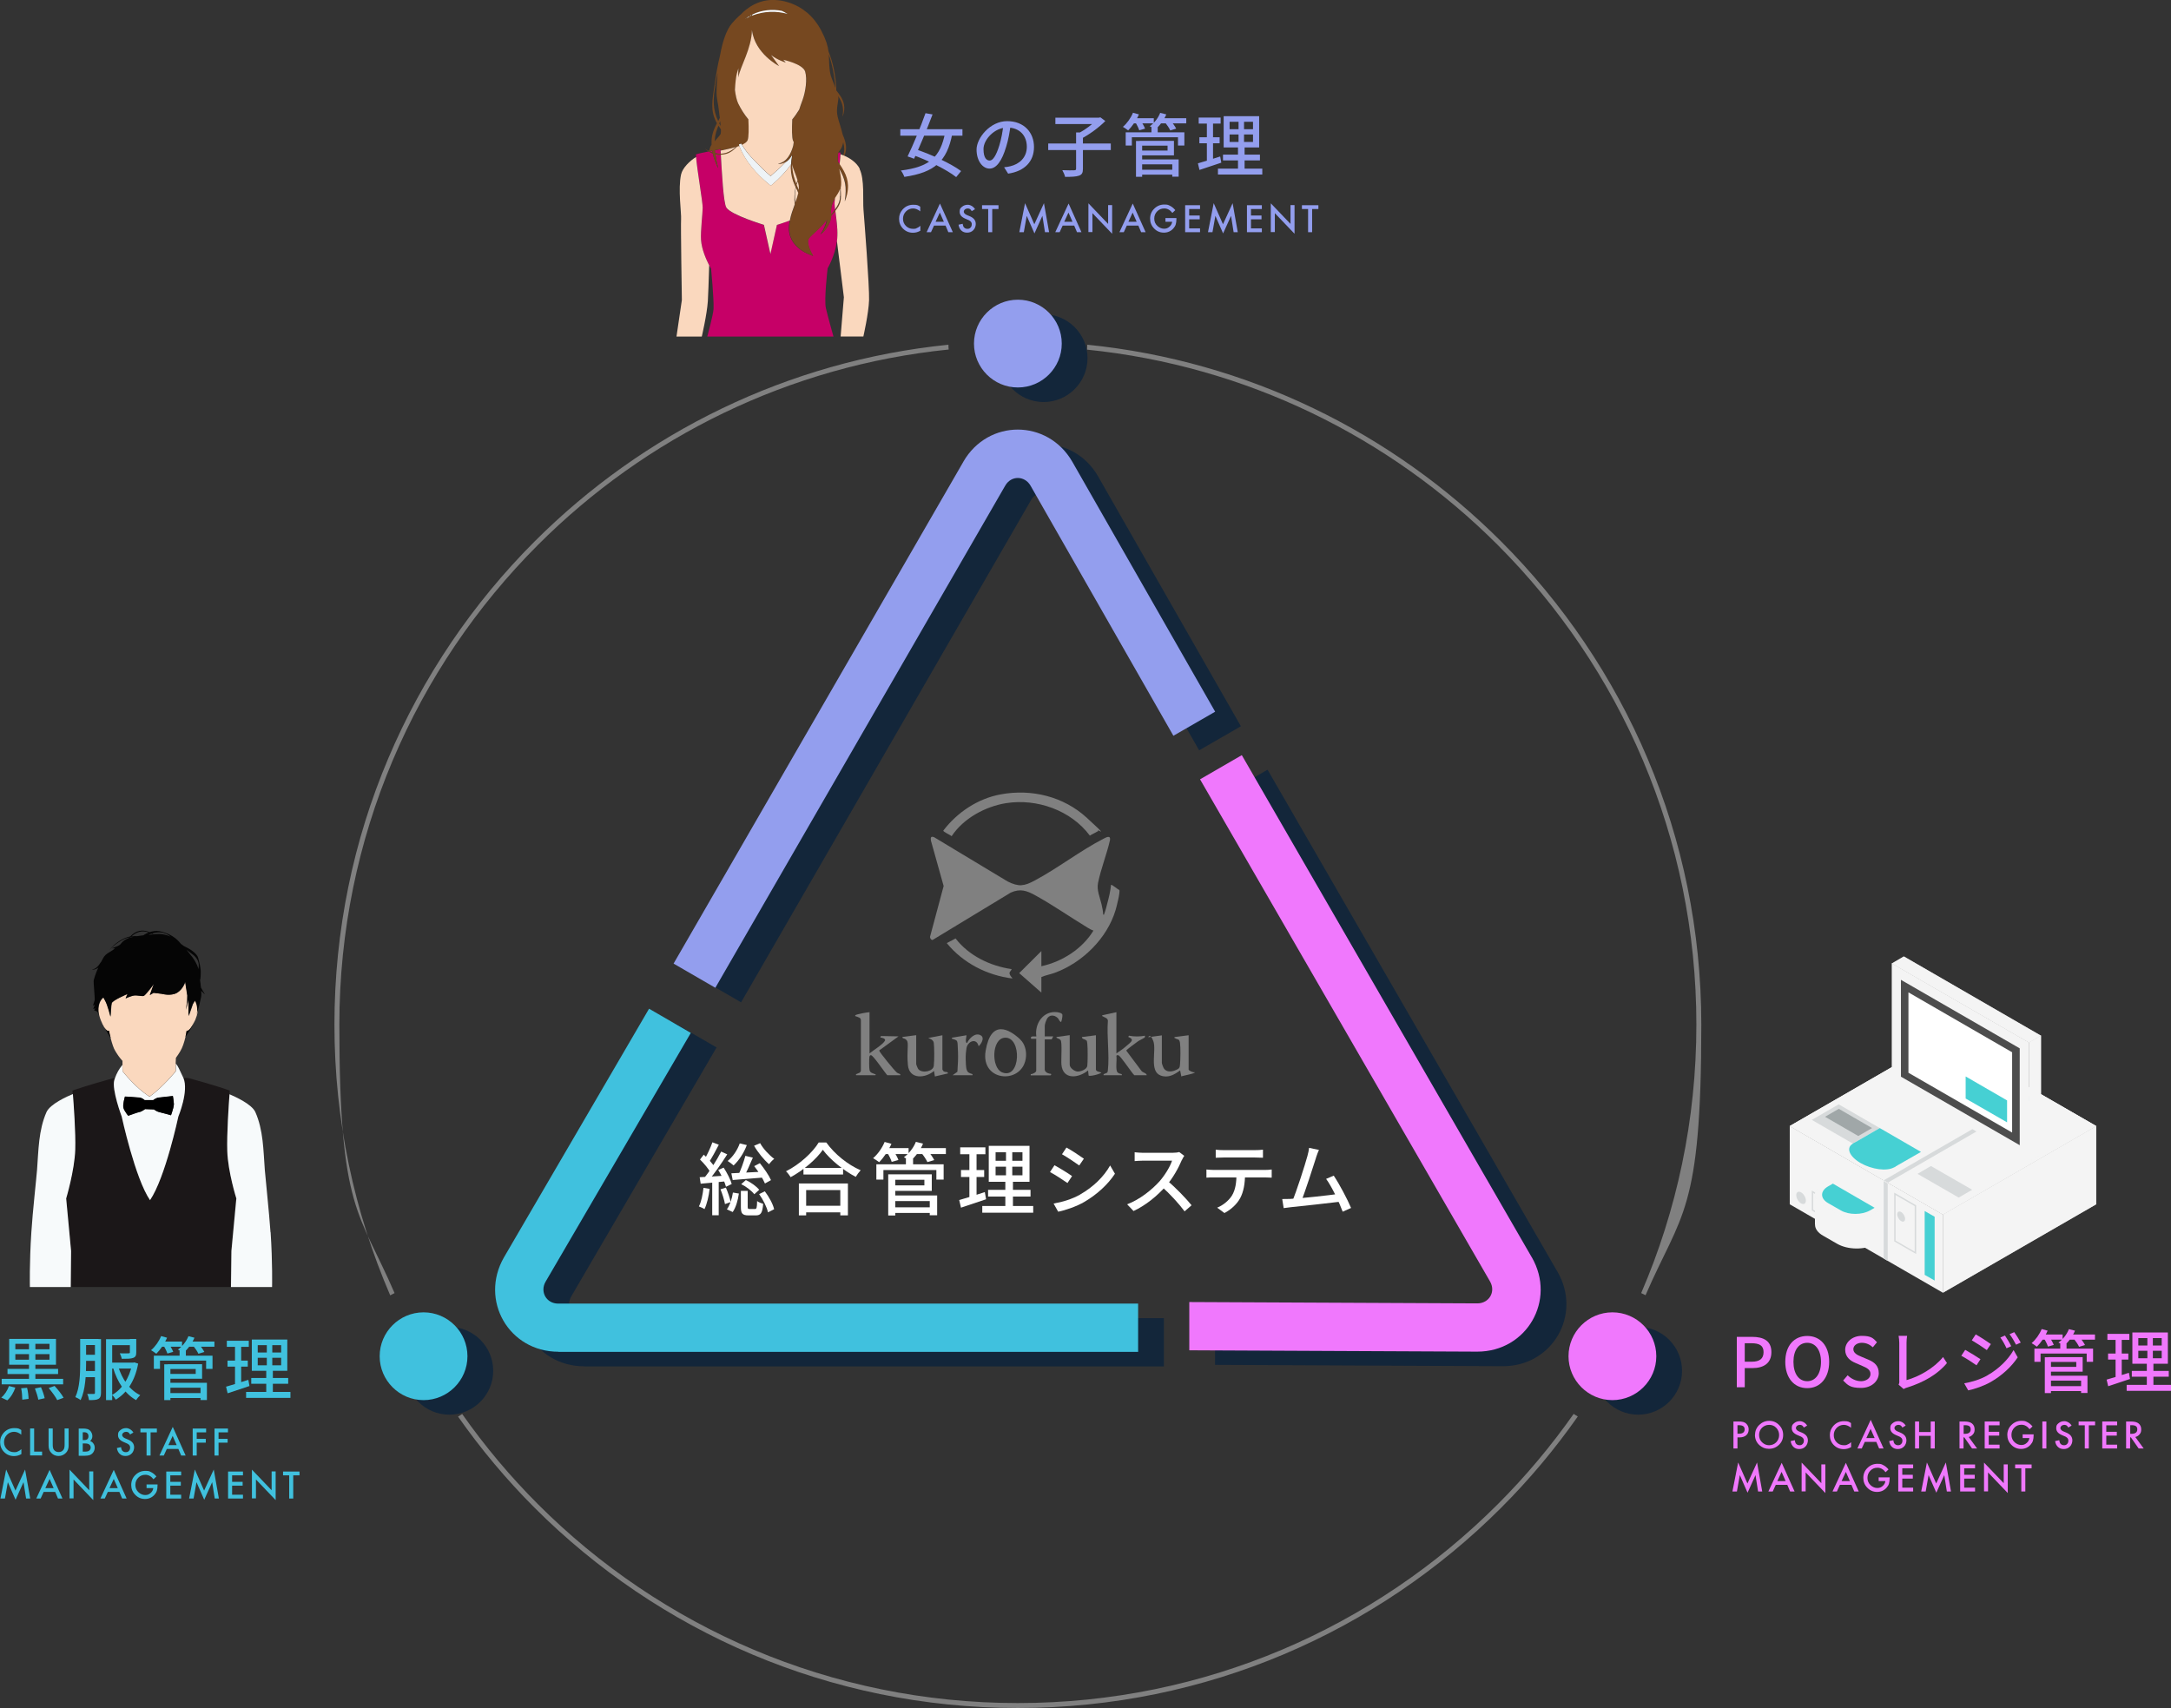 <svg xmlns="http://www.w3.org/2000/svg" viewBox="0 0 1939 1525.6"><rect x="0" y="0" width="1939" height="1525.6" fill="#333333" stroke="none"/><defs><style> .st0 { fill: none; } .st1 { fill: #1b1718; } .st2 { mix-blend-mode: screen; } .st2, .st3, .st4 { fill: #f4f4f4; } .st2, .st4 { opacity: .6; } .st5, .st6 { fill: #40c1de; } .st7, .st8 { fill: gray; } .st9, .st10, .st8, .st6, .st11 { fill-rule: evenodd; } .st9, .st12 { fill: #939eee; } .st13 { fill: #a0a7a8; } .st10, .st14 { fill: #f078fd; } .st15 { fill: #4d4d4d; } .st16 { isolation: isolate; } .st17 { fill: #050505; } .st18 { fill: #fff; } .st19 { fill: #d7dadb; } .st20 { fill: #764820; } .st21 { fill: #f7fafb; } .st22 { fill: #46d0d3; } .st23 { fill: #c60067; } .st11 { fill: #13263a; } .st24 { fill: #eef3f6; } .st4 { mix-blend-mode: multiply; } .st25 { fill: #fad8be; } </style></defs><g class="st16"><g id="_xFF90__xFF61__xFF90__x5F_xBB_x5F__xFF90__xFF7E__xFF90__x5F_x2116_x5F__x5F_1"><g><path class="st11" d="M521.8,1220.4c-44.3,0-70.7-46-48.7-84.3l129.6-222.1,37.3,21.6-129.7,222.2c-5.2,8.9.5,19.6,11.3,19.6h517.9s0,43.1,0,43.1h-517.8Z"></path><path class="st11" d="M932.1,359.1c21.6,0,39.2-17.6,39.2-39.2s-17.6-39.2-39.2-39.2-39.2,17.6-39.2,39.2,17.6,39.2,39.2,39.2Z"></path><path class="st11" d="M1463.1,1263.6c21.6,0,39.2-17.6,39.2-39.2s-17.6-39.2-39.2-39.2-39.2,17.6-39.2,39.2,17.6,39.2,39.2,39.2Z"></path><path class="st11" d="M401.3,1263.6c21.6,0,39.2-17.6,39.2-39.2s-17.6-39.2-39.2-39.2-39.2,17.6-39.2,39.2,17.6,39.2,39.2,39.2Z"></path><path class="st11" d="M883.4,425.4c22.1-38.3,75.2-38.2,97.3,0l127.6,223.3-37.3,21.5-127.6-223.4c-5.1-8.9-17.2-9.4-22.6,0l-258.9,448.5-37.3-21.6,258.9-448.4Z"></path><path class="st11" d="M1391.1,1136c22.1,38.3-4.5,84.3-48.7,84.3l-257.2-1.2v-43.1s257.3,1.2,257.3,1.2c10.3,0,16.7-10.2,11.3-19.6l-259-448.5,37.3-21.6,258.9,448.4Z"></path></g><path class="st6" d="M498.8,1207.4c-44.3,0-70.7-46-48.7-84.3l129.6-222.1,37.3,21.6-129.7,222.2c-5.2,8.9.5,19.6,11.3,19.6h517.9s0,43.1,0,43.1H498.8Z"></path><path class="st8" d="M971.1,307.9c143.8,14.5,272.8,78.9,369.6,175.7,110.5,110.5,178.8,263.1,178.8,431.6s-17.7,167.6-49.8,241.7c-1.3-.7-2.6-1.3-3.9-1.9,31.7-73.5,49.3-154.6,49.3-239.8,0-167.3-67.9-318.8-177.5-428.5-96-96-224.1-159.9-366.7-174.4.1-1.4.2-2.9.2-4.3h0ZM1409.2,1265.2c-20.5,29.2-43.4,56.5-68.5,81.6-110.5,110.5-263.1,178.8-431.6,178.8s-321.1-68.3-431.6-178.8c-25.1-25.1-48-52.4-68.4-81.5,1.3-.7,2.5-1.5,3.7-2.3,20.3,28.9,43,55.9,67.8,80.7,109.7,109.7,261.2,177.5,428.5,177.5s318.8-67.9,428.5-177.5c24.9-24.9,47.6-51.9,67.9-80.8,1.2.8,2.4,1.6,3.7,2.3h0ZM348.5,1157c-32-74.2-49.8-155.9-49.8-241.8,0-168.5,68.3-321.1,178.8-431.6,96.7-96.7,225.8-161.2,369.6-175.7,0,1.5,0,2.9.2,4.3-142.7,14.5-270.7,78.4-366.7,174.4-109.7,109.7-177.5,261.2-177.5,428.5s17.6,166.3,49.3,239.9c-1.3.6-2.6,1.3-3.9,2Z"></path><path class="st9" d="M909.1,346.1c21.6,0,39.2-17.6,39.2-39.2s-17.6-39.2-39.2-39.2-39.2,17.6-39.2,39.2,17.6,39.2,39.2,39.2Z"></path><path class="st10" d="M1440.1,1250.6c21.6,0,39.2-17.6,39.2-39.2s-17.6-39.2-39.2-39.2-39.2,17.6-39.2,39.2,17.6,39.2,39.2,39.2Z"></path><path class="st6" d="M378.3,1250.6c21.6,0,39.2-17.6,39.2-39.2s-17.6-39.2-39.2-39.2-39.2,17.6-39.2,39.2,17.6,39.2,39.2,39.2Z"></path><path class="st9" d="M860.4,412.4c22.1-38.3,75.2-38.2,97.3,0l127.6,223.3-37.3,21.5-127.6-223.4c-5.1-8.9-17.2-9.4-22.6,0l-258.9,448.5-37.3-21.6,258.9-448.4Z"></path><path class="st10" d="M1368.1,1123c22.1,38.3-4.5,84.3-48.7,84.3l-257.2-1.2v-43.1s257.3,1.2,257.3,1.2c10.3,0,16.7-10.2,11.3-19.6l-259-448.5,37.3-21.6,258.9,448.4Z"></path></g><g id="_&#x30EC;&#x30A4;&#x30E4;&#x30FC;_1" data-name="&#x30EC;&#x30A4;&#x30E4;&#x30FC;_1"><g><g><g><path class="st7" d="M930.3,863c18.5-4.1,36.4-15.5,46.3-31.8-1.9-.6-3.8-1.7-5.4-2.7-15.3-9.3-30.8-20.1-46.4-28.7-7.6-4.2-13.5-6.4-22.1-2.5l-69.8,42.3c-1.5,0-2.1-1.5-2.3-2.7l12.2-45.5-11.4-40.7c-.3-2.7,0-4,2.9-2.9l65.6,39.5c10,5,14.8,4.3,24.4-.9,20.6-11,40.6-26.6,61.2-37.2,2.3-1.2,6.5-3.6,5.9,1.1-2.9,12.7-8.1,25.6-10.7,38.3-1.3,6.5,1.6,12.6,3.1,19,.7,3,1.4,6.2,1.5,9.3,1.1.2.7,0,.9-.6,1.1-2.6,2.2-7,2.9-9.9,1.4-5.2,2.7-10.6,3.2-16,.7-.7,6.1,4.2,7.4,4.5,1,1.7-2.5,15.2-3.3,17.9-7.6,25.5-29.8,47.2-54.6,56.2-3.9,1.4-8,2.1-11.7,3.7v13.9l-19.8-17.4,19.8-19.7v13.7Z"></path><path class="st7" d="M850,746.9c-1-1-7.7-3.9-7.5-5,12.5-16.4,31-28.7,51.5-32.4,27.4-5,55.8,1.9,76.5,20.8s10.2,10.4,10.2,11.5-.3.7-.8,1c-2,1.3-4.5,2.2-6.5,3.6-16.8-22.6-47.3-33.4-74.9-29-18.6,3-38,13.6-48.5,29.4Z"></path></g><path class="st7" d="M853.5,838.3c11.9,15.4,30.8,24.5,49.9,27.3.5.4-1.5,2.3-1.7,3-.6,2.3,2.8,5.2,2.6,5.4-22.7-2.8-44.2-13.8-58.7-31.6l7.9-4.2Z"></path></g><g><path class="st7" d="M776.6,904.1v36.8c3.1-2.6,12.2-8.1,13.8-11.4.9-1.8-2.9-2.8-4.1-2.7l.5-1.4,15.7.3-17.3,12.6c.1,1.4,13.7,18,15.7,19.6s3.5.9,3.2,2.5h-11.6c-2.3-2.3-12.6-17.9-14.6-17.9-.9,0-1.2.6-1.4,1.4-.3,1.7-.3,10.2.1,11.8.6,2.7,2.6,2.7,4.5,3.6s1-.3.8,1.1h-17.3c-.2-1.3,0-.9.7-1.2,1.4-.8,3.2-.7,3.6-2.9v-44.4c.2-3.2-2.1-3.1-4.1-4-.5-.2-1.6-.2-.8-1.1s10.4-2.6,12.5-2.7Z"></path><path class="st7" d="M997.1,904.1v36.8c3.2-2.1,6.6-4.5,9.5-7.1,3.3-2.9,7.2-5.2,1.1-7.6l.6-1.1c4.5.9,9.9.9,14.3,0,0,.9.2,1.3-.6,1.9s-4,2-5.6,3.1-10.5,7.6-10.5,8.3l13.4,17.9c1.1,1.9,4.6,1.9,4.9,4.1h-11.1c-2.4-2.2-12.3-17.4-14.2-17.8s-1.7.3-1.8.8c.6,3.2-1.1,12.5,1.1,14.5s4,.6,3.8,2.5h-16.3c-.2-1.3.1-.9.7-1.2,2-1.2,2.8-.2,3.1-3.4,1.5-13.7-1.1-29.9,0-43.9,0-2.5-2.6-2.9-4.2-3.9s-1,0-.7-1.2l12.5-2.7Z"></path><path class="st7" d="M818.3,924.7v25.7c0,.6,1.4,4,1.9,4.6,3.5,4,13.2,2,13.8-2.9s.5-17.1,0-20.6-5-4-4.8-4.4l12.5-2.4v30.6c0,.2.8,1.4,1.1,1.6,1.4,1,4.1.1,3.8,1.9l-11.6,2.7-.8-4.9c-7.8,6.6-22,7.8-23.3-5.2s1.1-19.6-1.1-22.2-3.8-.9-3.8-3l12.5-1.6Z"></path><path class="st7" d="M955.4,924.7v26.3c0,2.8,4.1,5.9,6.9,6.1s8.4-1.9,8.8-5,.5-16.2,0-20-.4-2.1-1-2.8c-1.2-1.4-3.8-.9-3.8-3l12.5-1.6v30.6c0,1.9,3.6,2.1,4.9,2.7-1.2,1.5-10.7,3.7-11.4,2.7l-.5-4.6c-8.3,6.9-22.5,8.8-23.8-5.2-.4-3.9.8-19.9-.7-21.8s-4.5-1.6-3.6-2.9l11.9-1.6Z"></path><path class="st7" d="M1037.7,924.7v24.7c0,.9,1.3,4.2,1.9,5.1,2.4,3.3,6.7,2.9,10.1,1.5s4-2.1,4.2-5c.4-4.3.6-15.5,0-19.5s-2.3-2.8-4.1-4-1,0-.7-1.2l12.5-1.6v30.6c0,1,4.2,2.9,5.4,2.4,1.4,1.1-11.3,3.2-11.9,3.8l-1.1-5.4c-5.1,3.8-10.7,7-17.3,4.6-10.6-3.9-3.6-22.3-6.6-30.7s-5.3-2.5-4.2-3.6l11.9-1.6Z"></path><path class="st7" d="M911.3,928.6c3.9,3.7,5.4,9.5,5.1,14.7-1.6,25.7-40.9,23.9-36.1-4.7s21-19.5,31-10.1ZM897.3,926.9c-11.8,1-12,26.8-2.4,30.9,16.9,7.1,18-32.2,2.4-30.9Z"></path><path class="st7" d="M925.6,927.9h-4.6c-1.6-3.3,4.2-1.8,4.6-2.2-1.7-11.5,6.3-23.1,18.6-21.6,1.3.2,4.5.7,4.7,2.4s-.9,6-1.1,6.2c-.9.8-2.3-2.6-3-3.3-3.1-3.1-7.9-3.3-9.9,1s-1.8,5.9-1.8,7.4v7.9h7.6l-1.4,2.7h-6.2v26.9c0,2.4,3.3,3.8,5.4,3.8.9.5,0,1.4-.3,1.4h-17.6v-1.1c1.4.2,4.9-1.6,4.9-3v-28.4Z"></path><path class="st7" d="M850.8,960.4l4.3-3.1c.4-6,.8-12.3.5-18.3s-.2-7.5-.8-8.9-2.8-1.6-3.8-2.1-1,.3-.8-1.1l13-2.2c.3.2-1.7,6.6.5,7,1.8-4.1,7.2-9.7,12.1-7s-1.4,10-1.8,9.7c-1.7-7.6-9.8-4.5-10.8,1.9s-.7,9.5-.6,12.4.1,7.9,2.6,9.4,3.7.6,3.4,2.3h-17.9Z"></path></g></g><g><path class="st12" d="M859.6,115.4v5.8h-55.5v-5.8h55.5ZM850.5,119.6c-4.7,24.4-15.6,34.4-42.8,38.4-.6-1.8-1.9-4.2-3.1-5.7,25.8-3.2,35.4-12,39.6-34.2l6.3,1.4ZM832.9,102.2c-4.8,12.8-11.7,29.3-16.5,39.6l-5.8-2.1c4.8-9.8,11.7-26.4,16-38.6l6.3,1.1ZM818,133.4c13.6,4.5,31.4,12.7,40.4,19.4l-4.4,5.4c-8.4-6.7-25.9-15.3-39.9-20.2l3.8-4.5Z"></path><path class="st12" d="M898.6,131.2c-3.7,12.5-8.7,19.4-14.8,19.4s-11.6-6.8-11.6-17,12-25.4,27.3-25.4,24,10.3,24,23.1-8.2,21.6-23.1,23.8l-3.6-5.7c2.1-.2,3.9-.5,5.5-.9,7.8-1.8,14.8-7.5,14.8-17.4s-6.4-17.2-17.6-17.2-21.1,10.8-21.1,19.2,3,10.3,5.6,10.3,5.6-4,8.5-13.4c1.8-5.8,3.1-12.8,3.7-19.1h6.5c-.8,6.5-2,13.6-4.1,20.4Z"></path><path class="st12" d="M992.1,128.2v5.8h-55.9v-5.8h55.9ZM981.9,105.1v5.7h-39.3v-5.7h39.3ZM967.2,118.4v32.4c0,3.6-.9,5.2-3.5,6.1-2.5.9-6.7,1.1-12.4,1.1-.4-1.7-1.5-4.3-2.5-6,4.6.2,9.3.2,10.6.1,1.3,0,1.7-.4,1.7-1.5v-32.3h6ZM981.5,105.1l1.3-.3,4.4,3.3c-5.6,5.7-14.2,12-21.5,15.8-.9-1.2-2.7-3.2-3.8-4.2,6.6-3.2,14.5-9.1,18-13.3v-1.3h1.5Z"></path><path class="st12" d="M1017.2,102.2c-2.3,5.4-6.1,10.8-9.6,14.3-1.1-.9-3.4-2.5-4.7-3.2,3.7-3.1,7.1-7.9,9-12.6l5.4,1.5ZM1057.8,118.2v11.8h-5.7v-7.4h-41.2v7.4h-5.5v-11.8h52.3ZM1030.5,105.6v4.6h-19.6v-4.6h19.6ZM1018.9,107.9c1.4,2.1,3.1,5.1,3.8,7l-5.2,1.5c-.6-1.9-2.1-5-3.5-7.2l5-1.3ZM1020.1,125.9v32h-5.5v-32h5.5ZM1048.5,125.9v12.9h-30.7v-4.3h25v-4.4h-25v-4.3h30.7ZM1052.7,142.4v15.4h-5.7v-11h-29v-4.4h34.7ZM1049.2,151.6v4.4h-31.2v-4.4h31.2ZM1041.7,102.1c-2.2,5.3-6,10.3-9.8,13.5-1.2-.9-3.6-2.2-5-2.8,4-2.9,7.5-7.3,9.3-12l5.5,1.4ZM1034,113.7v7.1h-5.6v-7.1h5.6ZM1059.5,105.6v4.6h-24.3v-4.6h24.3ZM1045.5,107.8c1.9,2.1,4,5.1,5,7.1l-5.3,1.6c-.8-1.9-2.9-5-4.7-7.2l5.1-1.5Z"></path><path class="st12" d="M1089.8,139.8l1,5.5c-6.7,2.3-13.9,4.7-19.5,6.5l-1.4-5.9c5.1-1.4,12.7-3.8,19.8-6.1ZM1090.2,105v5.4h-19.6v-5.4h19.6ZM1089.3,122.6v5.4h-18.1v-5.4h18.1ZM1083.4,107.1v37.7l-5.5,1v-38.7h5.5ZM1127.4,150.6v5.3h-39.6v-5.3h39.6ZM1125.3,138.1v5.2h-33v-5.2h33ZM1124.6,103.8v27.9h-31.7v-27.9h31.7ZM1098.2,115.4h20.9v-6.6h-20.9v6.6ZM1098.2,126.8h20.9v-6.7h-20.9v6.7ZM1111.1,106v23.3h.5v23.7h-5.9v-23.7h.5v-23.3h4.9Z"></path></g><g><path class="st12" d="M821.9,184.5v4.3c-2.1-1.8-4.3-2.6-6.5-2.6s-4.6.9-6.3,2.7c-1.7,1.8-2.6,3.9-2.6,6.5s.9,4.7,2.6,6.4c1.7,1.7,3.8,2.6,6.3,2.6s2.4-.2,3.3-.6c.5-.2,1-.5,1.6-.8.5-.4,1.1-.8,1.7-1.3v4.4c-2.1,1.2-4.3,1.8-6.6,1.8-3.4,0-6.4-1.2-8.8-3.6-2.4-2.4-3.6-5.4-3.6-8.8s1-5.8,3-8.2c2.5-2.9,5.7-4.4,9.7-4.4s4.3.6,6.3,1.8Z"></path><path class="st12" d="M844.5,201.5h-10.3l-2.7,5.9h-3.9l11.9-25.6,11.5,25.6h-4l-2.5-5.9ZM843,198.1l-3.6-8.2-3.8,8.2h7.3Z"></path><path class="st12" d="M870.9,186.8l-3,1.8c-.6-1-1.1-1.6-1.6-1.9-.5-.3-1.2-.5-2-.5s-1.8.3-2.5.9c-.7.6-1,1.3-1,2.1s.9,2.1,2.6,2.8l2.4,1c2,.8,3.4,1.8,4.3,2.9s1.4,2.5,1.4,4.2-.7,4.1-2.2,5.5c-1.5,1.5-3.3,2.2-5.5,2.2s-3.8-.6-5.2-1.9c-1.3-1.2-2.2-3-2.5-5.2l3.7-.8c.2,1.4.5,2.4.9,2.9.8,1,1.8,1.6,3.3,1.6s2.1-.4,2.8-1.1c.8-.8,1.1-1.7,1.1-2.9s0-.9-.2-1.3c-.1-.4-.3-.8-.6-1.1-.3-.3-.6-.6-1.1-.9-.4-.3-1-.6-1.6-.8l-2.3-1c-3.3-1.4-5-3.4-5-6.1s.7-3.3,2.1-4.5c1.4-1.2,3.1-1.8,5.2-1.8s5,1.4,6.5,4.1Z"></path><path class="st12" d="M886.2,186.7v20.7h-3.6v-20.7h-5.5v-3.4h14.7v3.4h-5.5Z"></path><path class="st12" d="M910.4,207.4l5.1-25.9,8.3,18.8,8.6-18.8,4.6,25.9h-3.7l-2.3-14.6-7.1,15.7-6.9-15.7-2.6,14.6h-3.8Z"></path><path class="st12" d="M959.4,201.5h-10.3l-2.7,5.9h-3.9l11.9-25.6,11.5,25.6h-4l-2.5-5.9ZM957.9,198.1l-3.6-8.2-3.8,8.2h7.3Z"></path><path class="st12" d="M972.1,207.4v-25.8l17.6,18.4v-16.8h3.6v25.6l-17.6-18.4v16.9h-3.6Z"></path><path class="st12" d="M1016.7,201.5h-10.3l-2.7,5.9h-3.9l11.9-25.6,11.5,25.6h-4l-2.5-5.9ZM1015.2,198.1l-3.6-8.2-3.8,8.2h7.3Z"></path><path class="st12" d="M1040.7,194.8h10v.8c0,1.8-.2,3.4-.6,4.8-.4,1.3-1.1,2.5-2.1,3.6-2.2,2.5-5.1,3.8-8.5,3.8s-6.3-1.2-8.7-3.7c-2.4-2.4-3.6-5.4-3.6-8.8s1.2-6.5,3.7-8.9c2.4-2.4,5.4-3.7,8.9-3.7s3.6.4,5.3,1.2c1.6.8,3.1,2,4.6,3.8l-2.6,2.5c-2-2.6-4.4-4-7.2-4s-4.7.9-6.4,2.6c-1.7,1.7-2.6,3.9-2.6,6.5s1,4.9,2.9,6.6c1.8,1.6,3.8,2.4,5.9,2.4s3.4-.6,4.8-1.8c1.4-1.2,2.2-2.7,2.4-4.4h-6v-3.4Z"></path><path class="st12" d="M1071.8,186.7h-9.7v5.8h9.4v3.4h-9.4v8.1h9.7v3.4h-13.3v-24.1h13.3v3.4Z"></path><path class="st12" d="M1078.9,207.4l5.1-25.9,8.3,18.8,8.6-18.8,4.6,25.9h-3.7l-2.3-14.6-7.1,15.7-6.9-15.7-2.6,14.6h-3.8Z"></path><path class="st12" d="M1127,186.7h-9.7v5.8h9.4v3.4h-9.4v8.1h9.7v3.4h-13.3v-24.1h13.3v3.4Z"></path><path class="st12" d="M1135,207.4v-25.8l17.6,18.4v-16.8h3.6v25.6l-17.6-18.4v16.9h-3.6Z"></path><path class="st12" d="M1171.9,186.7v20.7h-3.6v-20.7h-5.5v-3.4h14.7v3.4h-5.5Z"></path></g><g><path class="st14" d="M1551.2,1194.1h13.7c10,0,17.2,3.4,17.2,13.6s-7.2,14.3-17,14.3h-6.8v17.1h-7.1v-45ZM1564.5,1216.3c7.1,0,10.6-2.7,10.6-8.6s-3.7-7.9-10.9-7.9h-5.9v16.5h6.1Z"></path><path class="st14" d="M1594.5,1216.4c0-14.5,8-23.1,19.6-23.1s19.6,8.7,19.6,23.1-8,23.5-19.6,23.5-19.6-9-19.6-23.5ZM1626.4,1216.4c0-10.5-4.9-17-12.3-17s-12.3,6.4-12.3,17,4.8,17.3,12.3,17.3,12.3-6.8,12.3-17.3Z"></path><path class="st14" d="M1646,1233.3l4.2-4.9c3.2,3.2,7.6,5.3,12,5.3s8.4-2.6,8.4-6.4-3-5.4-7.2-7.2l-6.2-2.7c-4.4-1.8-9.2-5.2-9.2-11.8s6.2-12.4,14.8-12.4,10.3,2.2,13.6,5.7l-3.7,4.5c-2.8-2.5-6-4-9.9-4s-7.5,2.2-7.5,5.7,3.6,5.3,7.3,6.8l6.2,2.6c5.4,2.3,9.2,5.5,9.2,12.1s-6,13.1-15.8,13.1-11.9-2.5-16-6.6Z"></path><path class="st14" d="M1696.3,1233.6v-34.2c0-1.9-.3-4.7-.6-6.2h7.6c-.3,1.9-.5,4.1-.5,6.1v33.4c11-2.9,24.9-10.9,32.6-20.6l3.5,5.4c-8.1,9.9-20.8,17.3-35.7,21.9-.7.2-1.9.6-3,1.3l-4.5-3.9c.6-1.2.7-2.1.7-3.4Z"></path><path class="st14" d="M1768.8,1214.1l-3.5,5.4c-3.2-2.3-9.7-6.5-13.6-8.5l3.5-5.3c3.8,2.1,10.8,6.4,13.7,8.4ZM1775,1228.5c10.2-5.8,18.5-14,23.4-22.6l3.7,6.5c-5.5,8.3-14,16.2-23.9,21.9-6.2,3.6-14.8,6.5-20.3,7.6l-3.6-6.3c6.8-1.2,14.3-3.4,20.6-7ZM1778.1,1200.6l-3.6,5.3c-3.1-2.3-9.7-6.6-13.4-8.7l3.5-5.3c3.8,2.1,10.7,6.6,13.6,8.7ZM1796.4,1202.4l-4.3,1.9c-1.6-3.5-3.4-6.7-5.5-9.6l4.1-1.8c1.6,2.4,4.2,6.6,5.6,9.5ZM1804.8,1199.2l-4.2,1.9c-1.8-3.5-3.6-6.5-5.8-9.4l4.2-1.8c1.7,2.3,4.3,6.5,5.8,9.3Z"></path><path class="st14" d="M1828.8,1188.6c-2.3,5.4-6.1,10.8-9.6,14.3-1.1-.9-3.4-2.5-4.7-3.2,3.7-3.1,7.1-7.9,9-12.6l5.4,1.5ZM1869.4,1204.6v11.8h-5.7v-7.4h-41.2v7.4h-5.5v-11.8h52.3ZM1842.2,1192v4.6h-19.6v-4.6h19.6ZM1830.5,1194.3c1.4,2.1,3.1,5.1,3.8,7l-5.2,1.5c-.6-1.9-2.1-5-3.5-7.2l5-1.3ZM1831.8,1212.3v32h-5.5v-32h5.5ZM1860.1,1212.3v12.9h-30.7v-4.3h25v-4.4h-25v-4.3h30.7ZM1864.4,1228.8v15.4h-5.7v-11h-29v-4.4h34.7ZM1860.9,1238.1v4.4h-31.2v-4.4h31.2ZM1853.3,1188.5c-2.2,5.3-6,10.3-9.8,13.5-1.2-.9-3.6-2.2-5-2.8,4-2.9,7.5-7.3,9.3-12l5.5,1.4ZM1845.7,1200.1v7.1h-5.6v-7.1h5.6ZM1871.1,1192v4.6h-24.3v-4.6h24.3ZM1857.2,1194.3c1.9,2.1,4,5.1,5,7.1l-5.3,1.6c-.8-1.9-2.9-5-4.7-7.2l5.1-1.5Z"></path><path class="st14" d="M1901.4,1226.2l1,5.5c-6.7,2.3-13.9,4.7-19.5,6.5l-1.4-5.9c5.1-1.4,12.7-3.8,19.8-6.1ZM1901.8,1191.4v5.4h-19.6v-5.4h19.6ZM1900.9,1209v5.4h-18.1v-5.4h18.1ZM1895,1193.5v37.7l-5.5,1v-38.7h5.5ZM1939,1237v5.3h-39.6v-5.3h39.6ZM1937,1224.5v5.2h-33v-5.2h33ZM1936.2,1190.2v27.9h-31.7v-27.9h31.7ZM1909.8,1201.8h20.9v-6.6h-20.9v6.6ZM1909.8,1213.2h20.9v-6.7h-20.9v6.7ZM1922.8,1192.5v23.3h.5v23.7h-5.9v-23.7h.5v-23.3h4.9Z"></path></g><g><path class="st14" d="M1551.8,1284v9.8h-3.6v-24.1h4.1c2,0,3.5.1,4.6.4,1,.3,2,.8,2.8,1.6,1.4,1.4,2.1,3.1,2.1,5.1s-.7,4-2.2,5.2c-1.5,1.3-3.5,1.9-6,1.9h-1.7ZM1551.8,1280.6h1.4c3.3,0,5-1.3,5-3.9s-1.7-3.7-5.2-3.7h-1.2v7.6Z"></path><path class="st14" d="M1567.5,1281.6c0-3.4,1.2-6.3,3.7-8.8,2.5-2.4,5.5-3.7,8.9-3.7s6.4,1.2,8.8,3.7c2.5,2.5,3.7,5.4,3.7,8.9s-1.2,6.4-3.7,8.8c-2.5,2.4-5.5,3.6-9,3.6s-5.9-1.1-8.4-3.2c-2.7-2.4-4.1-5.5-4.1-9.4ZM1571.1,1281.7c0,2.7.9,4.9,2.7,6.6,1.8,1.7,3.8,2.6,6.2,2.6s4.7-.9,6.4-2.6c1.7-1.8,2.6-3.9,2.6-6.5s-.9-4.7-2.6-6.5c-1.7-1.8-3.8-2.6-6.3-2.6s-4.6.9-6.4,2.6c-1.7,1.7-2.6,3.9-2.6,6.4Z"></path><path class="st14" d="M1614.1,1273.3l-3,1.8c-.6-1-1.1-1.6-1.6-1.9-.5-.3-1.2-.5-2-.5s-1.8.3-2.5.9c-.7.6-1,1.3-1,2.1s.9,2.1,2.6,2.8l2.4,1c2,.8,3.4,1.8,4.3,2.9s1.4,2.5,1.4,4.2-.7,4.1-2.2,5.5c-1.5,1.5-3.3,2.2-5.5,2.2s-3.8-.6-5.2-1.9c-1.3-1.2-2.2-3-2.5-5.2l3.7-.8c.2,1.4.5,2.4.9,2.9.8,1,1.8,1.6,3.3,1.6s2.1-.4,2.8-1.1c.8-.8,1.1-1.7,1.1-2.9s0-.9-.2-1.3-.3-.8-.6-1.1-.6-.6-1.1-.9c-.4-.3-1-.6-1.6-.8l-2.3-1c-3.3-1.4-5-3.4-5-6.1s.7-3.3,2.1-4.5c1.4-1.2,3.1-1.8,5.2-1.8s5,1.4,6.5,4.1Z"></path><path class="st14" d="M1653.2,1271v4.3c-2.1-1.8-4.3-2.6-6.5-2.6s-4.6.9-6.3,2.7c-1.7,1.8-2.6,3.9-2.6,6.5s.9,4.7,2.6,6.4c1.7,1.7,3.8,2.6,6.3,2.6s2.4-.2,3.3-.6c.5-.2,1-.5,1.6-.8.5-.4,1.1-.8,1.7-1.3v4.4c-2.1,1.2-4.3,1.8-6.6,1.8-3.4,0-6.4-1.2-8.8-3.6-2.4-2.4-3.6-5.4-3.6-8.8s1-5.8,3-8.2c2.5-2.9,5.7-4.4,9.7-4.4s4.3.6,6.3,1.8Z"></path><path class="st14" d="M1675.8,1287.9h-10.3l-2.7,5.9h-3.9l11.9-25.6,11.5,25.6h-4l-2.5-5.9ZM1674.3,1284.5l-3.6-8.2-3.8,8.2h7.3Z"></path><path class="st14" d="M1702.1,1273.3l-3,1.8c-.6-1-1.1-1.6-1.6-1.9-.5-.3-1.2-.5-2-.5s-1.8.3-2.5.9c-.7.6-1,1.3-1,2.1s.9,2.1,2.6,2.8l2.4,1c2,.8,3.4,1.8,4.3,2.9s1.4,2.5,1.4,4.2-.7,4.1-2.2,5.5c-1.5,1.5-3.3,2.2-5.5,2.2s-3.8-.6-5.2-1.9c-1.3-1.2-2.2-3-2.5-5.2l3.7-.8c.2,1.4.5,2.4.9,2.9.8,1,1.8,1.6,3.3,1.6s2.1-.4,2.8-1.1c.8-.8,1.1-1.7,1.1-2.9s0-.9-.2-1.3c-.1-.4-.3-.8-.6-1.1-.3-.3-.6-.6-1.1-.9-.4-.3-1-.6-1.6-.8l-2.3-1c-3.3-1.4-5-3.4-5-6.1s.7-3.3,2.1-4.5c1.4-1.2,3.1-1.8,5.2-1.8s5,1.4,6.5,4.1Z"></path><path class="st14" d="M1714,1279.1h10.4v-9.4h3.6v24.1h-3.6v-11.3h-10.4v11.3h-3.6v-24.1h3.6v9.4Z"></path><path class="st14" d="M1758.3,1283.5l7.5,10.3h-4.5l-6.9-9.9h-.7v9.9h-3.6v-24.1h4.3c3.2,0,5.5.6,6.9,1.8,1.6,1.3,2.3,3.1,2.3,5.3s-.5,3.2-1.5,4.4c-1,1.2-2.3,2-3.9,2.4ZM1753.7,1280.7h1.2c3.4,0,5.2-1.3,5.2-4s-1.7-3.7-5-3.7h-1.3v7.7Z"></path><path class="st14" d="M1785.9,1273.1h-9.7v5.8h9.4v3.4h-9.4v8.1h9.7v3.4h-13.3v-24.1h13.3v3.4Z"></path><path class="st14" d="M1806.3,1281.2h10v.8c0,1.8-.2,3.4-.6,4.8-.4,1.3-1.1,2.5-2.1,3.6-2.2,2.5-5.1,3.8-8.5,3.8s-6.3-1.2-8.7-3.7c-2.4-2.4-3.6-5.4-3.6-8.8s1.2-6.5,3.7-8.9c2.4-2.4,5.4-3.7,8.9-3.7s3.6.4,5.3,1.2c1.6.8,3.1,2,4.6,3.8l-2.6,2.5c-2-2.6-4.4-4-7.2-4s-4.7.9-6.4,2.6c-1.7,1.7-2.6,3.9-2.6,6.5s1,4.9,2.9,6.6c1.8,1.6,3.8,2.4,5.9,2.4s3.4-.6,4.8-1.8c1.4-1.2,2.2-2.7,2.4-4.4h-6v-3.4Z"></path><path class="st14" d="M1827.7,1269.7v24.1h-3.6v-24.1h3.6Z"></path><path class="st14" d="M1850.3,1273.3l-3,1.8c-.6-1-1.1-1.6-1.6-1.9-.5-.3-1.2-.5-2-.5s-1.8.3-2.5.9c-.7.6-1,1.3-1,2.1s.9,2.1,2.6,2.8l2.4,1c2,.8,3.4,1.8,4.3,2.9s1.4,2.5,1.4,4.2-.7,4.1-2.2,5.5c-1.5,1.5-3.3,2.2-5.5,2.2s-3.8-.6-5.2-1.9c-1.3-1.2-2.2-3-2.5-5.2l3.7-.8c.2,1.4.5,2.4.9,2.9.8,1,1.8,1.6,3.3,1.6s2.1-.4,2.8-1.1c.8-.8,1.1-1.7,1.1-2.9s0-.9-.2-1.3-.3-.8-.6-1.1-.6-.6-1.1-.9c-.4-.3-1-.6-1.6-.8l-2.3-1c-3.3-1.4-5-3.4-5-6.1s.7-3.3,2.1-4.5c1.4-1.2,3.1-1.8,5.2-1.8s5,1.4,6.5,4.1Z"></path><path class="st14" d="M1865.6,1273.1v20.7h-3.6v-20.7h-5.5v-3.4h14.7v3.4h-5.5Z"></path><path class="st14" d="M1890.9,1273.1h-9.7v5.8h9.4v3.4h-9.4v8.1h9.7v3.4h-13.3v-24.1h13.3v3.4Z"></path><path class="st14" d="M1907.1,1283.5l7.5,10.3h-4.5l-6.9-9.9h-.7v9.9h-3.6v-24.1h4.3c3.2,0,5.5.6,6.9,1.8,1.6,1.3,2.3,3.1,2.3,5.3s-.5,3.2-1.5,4.4c-1,1.2-2.3,2-3.9,2.4ZM1902.5,1280.7h1.2c3.4,0,5.2-1.3,5.2-4s-1.7-3.7-5-3.7h-1.3v7.7Z"></path><path class="st14" d="M1547.3,1332.2l5.1-25.9,8.3,18.8,8.6-18.8,4.6,25.9h-3.7l-2.3-14.6-7.1,15.7-6.9-15.7-2.6,14.6h-3.8Z"></path><path class="st14" d="M1596.3,1326.3h-10.3l-2.7,5.9h-3.9l11.9-25.6,11.5,25.6h-4l-2.5-5.9ZM1594.8,1322.9l-3.6-8.2-3.8,8.2h7.3Z"></path><path class="st14" d="M1609.1,1332.2v-25.8l17.6,18.4v-16.8h3.6v25.6l-17.6-18.4v16.9h-3.6Z"></path><path class="st14" d="M1653.6,1326.3h-10.3l-2.7,5.9h-3.9l11.9-25.6,11.5,25.6h-4l-2.5-5.9ZM1652.2,1322.9l-3.6-8.2-3.8,8.2h7.3Z"></path><path class="st14" d="M1677.7,1319.6h10v.8c0,1.8-.2,3.4-.6,4.8-.4,1.3-1.1,2.5-2.1,3.6-2.2,2.5-5.1,3.8-8.5,3.8s-6.3-1.2-8.7-3.7c-2.4-2.4-3.6-5.4-3.6-8.8s1.2-6.5,3.7-8.9c2.4-2.4,5.4-3.7,8.9-3.7s3.6.4,5.3,1.2c1.6.8,3.1,2,4.6,3.8l-2.6,2.5c-2-2.6-4.4-4-7.2-4s-4.7.9-6.4,2.6c-1.7,1.7-2.6,3.9-2.6,6.5s1,4.9,2.9,6.6c1.8,1.6,3.8,2.4,5.9,2.4s3.4-.6,4.8-1.8c1.4-1.2,2.2-2.7,2.4-4.4h-6v-3.4Z"></path><path class="st14" d="M1708.7,1311.5h-9.7v5.8h9.4v3.4h-9.4v8.1h9.7v3.4h-13.3v-24.1h13.3v3.4Z"></path><path class="st14" d="M1715.9,1332.2l5.1-25.9,8.3,18.8,8.6-18.8,4.6,25.9h-3.7l-2.3-14.6-7.1,15.7-6.9-15.7-2.6,14.6h-3.8Z"></path><path class="st14" d="M1764,1311.5h-9.7v5.8h9.4v3.4h-9.4v8.1h9.7v3.4h-13.3v-24.1h13.3v3.4Z"></path><path class="st14" d="M1772,1332.2v-25.8l17.6,18.4v-16.8h3.6v25.6l-17.6-18.4v16.9h-3.6Z"></path><path class="st14" d="M1808.9,1311.5v20.7h-3.6v-20.7h-5.5v-3.4h14.7v3.4h-5.5Z"></path></g><g><path class="st5" d="M13.7,1239.4c-1.4,4.2-4,8.7-7.2,11.4l-5.4-2.5c2.9-2.2,5.5-6.3,6.9-10.3l5.6,1.4ZM56.4,1231.6v4.9H1.5v-4.9h54.9ZM51.9,1222.7v4.6H6.7v-4.6h45.2ZM50,1195.9v23.1H8.2v-23.1h41.9ZM13.7,1205.2h30.5v-4.9H13.7v4.9ZM13.7,1214.5h30.5v-5H13.7v5ZM24.2,1239.6c.8,3.2,1.3,7.4,1.3,9.9l-5.6.7c0-2.6-.3-6.9-1-10.2l5.3-.4ZM31.6,1197.9v36.7h-5.7v-36.7h5.7ZM36.6,1239.1c1.4,3.1,2.8,7.2,3.3,9.8l-5.7,1.3c-.4-2.6-1.8-6.8-3-10l5.4-1.1ZM48.8,1238c2.9,3.1,6.4,7.5,8,10.5l-5.7,2.1c-1.4-2.9-4.8-7.4-7.6-10.8l5.4-1.9Z"></path><path class="st5" d="M76.9,1196v22.1c0,9.6-.6,23.5-4.9,32.5-1-.9-3.4-2.2-4.7-2.7,4-8.5,4.3-20.8,4.3-29.8v-22.1h5.2ZM88,1224.6v5.5h-14.1v-5.5h14.1ZM88,1196v5.4h-14v-5.4h14ZM88.2,1210.1v5.4h-14.2v-5.4h14.2ZM90.2,1196v48c0,2.8-.5,4.5-2.3,5.5-1.7,1-4.3,1.1-8.4,1.1-.2-1.5-.8-4.1-1.6-5.5,2.6,0,5,0,5.8,0,.8,0,1.1-.3,1.1-1.1v-47.9h5.4ZM117.6,1196.1v5.4h-17.4v49.1h-5.5v-54.4h22.9ZM119.7,1217.1v5.3h-21.9v-5.3h21.9ZM119.1,1217.1l.9-.2,3.4,1.1c-2.9,15.8-10.3,26.4-20,32.2-.7-1.3-2.2-3.3-3.4-4.2,8.6-4.6,15.7-15,18.1-27.9v-1h1ZM125.3,1246.1c-1.2,1.1-2.9,3.1-3.7,4.5-9.9-5.4-16.7-16.1-20.6-28.8l4.6-1.2c3.4,11.2,10.2,21.1,19.7,25.6ZM121.7,1196.1v11.9c0,2.7-.6,4.1-2.8,4.9-2.1.8-5.4.8-10.1.8-.3-1.5-1.1-3.5-1.8-4.9,3.4.1,6.8.1,7.8,0,1,0,1.2-.2,1.2-1v-11.8h5.6Z"></path><path class="st5" d="M149.2,1194.9c-2.3,5.4-6.1,10.8-9.6,14.3-1.1-.9-3.4-2.5-4.7-3.2,3.7-3.1,7.1-7.9,9-12.6l5.4,1.5ZM189.8,1210.9v11.8h-5.7v-7.4h-41.2v7.4h-5.5v-11.8h52.3ZM162.6,1198.3v4.6h-19.6v-4.6h19.6ZM150.9,1200.5c1.4,2.1,3.1,5.1,3.8,7l-5.2,1.5c-.6-1.9-2.1-5-3.5-7.2l5-1.3ZM152.2,1218.6v32h-5.5v-32h5.5ZM180.5,1218.6v12.9h-30.7v-4.3h25v-4.4h-25v-4.3h30.7ZM184.8,1235.1v15.4h-5.7v-11h-29v-4.4h34.7ZM181.3,1244.3v4.4h-31.2v-4.4h31.2ZM173.7,1194.8c-2.2,5.3-6,10.3-9.8,13.5-1.2-.9-3.6-2.2-5-2.8,4-2.9,7.5-7.3,9.4-12l5.5,1.4ZM166,1206.3v7.1h-5.6v-7.1h5.6ZM191.5,1198.3v4.6h-24.3v-4.6h24.3ZM177.5,1200.5c1.9,2.1,4,5.1,5,7.1l-5.3,1.6c-.8-1.9-2.9-5-4.7-7.2l5.1-1.5Z"></path><path class="st5" d="M221.8,1232.5l1,5.5c-6.7,2.3-13.9,4.7-19.5,6.5l-1.4-5.9c5.1-1.4,12.7-3.8,19.8-6.1ZM222.2,1197.6v5.4h-19.6v-5.4h19.6ZM221.3,1215.3v5.4h-18.1v-5.4h18.1ZM215.4,1199.8v37.7l-5.5,1v-38.7h5.5ZM259.4,1243.3v5.3h-39.6v-5.3h39.6ZM257.4,1230.8v5.2h-33v-5.2h33ZM256.6,1196.5v27.9h-31.7v-27.9h31.7ZM230.2,1208.1h20.9v-6.6h-20.9v6.6ZM230.2,1219.5h20.9v-6.7h-20.9v6.7ZM243.2,1198.7v23.3h.5v23.7h-5.9v-23.7h.5v-23.3h4.9Z"></path></g><g><path class="st5" d="M19,1277.2v4.3c-2.1-1.8-4.3-2.6-6.5-2.6s-4.6.9-6.3,2.7c-1.7,1.8-2.6,3.9-2.6,6.5s.9,4.7,2.6,6.4c1.7,1.7,3.8,2.6,6.3,2.6s2.4-.2,3.3-.6c.5-.2,1-.5,1.6-.8.5-.4,1.1-.8,1.7-1.3v4.4c-2.1,1.2-4.3,1.8-6.6,1.8-3.4,0-6.4-1.2-8.8-3.6-2.4-2.4-3.6-5.4-3.6-8.8s1-5.8,3-8.2c2.5-2.9,5.7-4.4,9.7-4.4s4.3.6,6.3,1.8Z"></path><path class="st5" d="M30.5,1275.9v20.7h7.1v3.4h-10.7v-24.1h3.6Z"></path><path class="st5" d="M47.1,1275.9v14.5c0,2.1.3,3.6,1,4.5,1,1.4,2.4,2.1,4.3,2.1s3.3-.7,4.3-2.1c.7-.9,1-2.4,1-4.5v-14.5h3.6v15.5c0,2.5-.8,4.6-2.4,6.3-1.8,1.8-4,2.8-6.6,2.8s-4.8-.9-6.5-2.8c-1.6-1.6-2.4-3.7-2.4-6.3v-15.5h3.6Z"></path><path class="st5" d="M70.3,1300.1v-24.1h3.6c1.6,0,2.9.1,3.9.4,1,.2,1.8.7,2.5,1.3.7.6,1.2,1.4,1.6,2.3.4.9.6,1.9.6,2.8,0,1.7-.7,3.2-2,4.4,1.3.4,2.3,1.2,3,2.3.8,1.1,1.1,2.3,1.1,3.8s-.7,3.5-2,4.8c-.8.8-1.7,1.4-2.7,1.7-1.1.3-2.5.5-4.1.5h-5.5ZM74,1286.3h1.1c1.4,0,2.3-.3,3-.9.6-.6.9-1.5.9-2.6s-.3-2-1-2.6c-.6-.6-1.6-.9-2.8-.9h-1.3v7ZM74,1296.6h2.2c1.6,0,2.9-.3,3.6-1,.8-.7,1.2-1.6,1.2-2.7s-.4-1.9-1.2-2.6c-.8-.7-2.1-1-4.1-1h-1.8v7.3Z"></path><path class="st5" d="M119.2,1279.5l-3,1.8c-.6-1-1.1-1.6-1.6-1.9-.5-.3-1.2-.5-2-.5s-1.8.3-2.5.9c-.7.6-1,1.3-1,2.1s.9,2.1,2.6,2.8l2.4,1c2,.8,3.4,1.8,4.3,2.9s1.4,2.5,1.4,4.2-.7,4.1-2.2,5.5c-1.5,1.5-3.3,2.2-5.5,2.2s-3.8-.6-5.2-1.9c-1.3-1.2-2.2-3-2.5-5.2l3.7-.8c.2,1.4.5,2.4.9,2.9.8,1,1.8,1.6,3.3,1.6s2.1-.4,2.8-1.1,1.1-1.7,1.1-2.9,0-.9-.2-1.3c-.1-.4-.3-.8-.6-1.1-.3-.3-.6-.6-1.1-.9s-1-.6-1.6-.8l-2.3-1c-3.3-1.4-5-3.4-5-6.1s.7-3.3,2.1-4.5c1.4-1.2,3.1-1.8,5.2-1.8s5,1.4,6.5,4.1Z"></path><path class="st5" d="M134.5,1279.4v20.7h-3.6v-20.7h-5.5v-3.4h14.7v3.4h-5.5Z"></path><path class="st5" d="M159.3,1294.2h-10.3l-2.7,5.9h-3.9l11.9-25.6,11.5,25.6h-4l-2.5-5.9ZM157.8,1290.8l-3.6-8.2-3.8,8.2h7.3Z"></path><path class="st5" d="M184.1,1279.4h-8.4v5.8h8.1v3.4h-8.1v11.5h-3.6v-24.1h12v3.4Z"></path><path class="st5" d="M203.6,1279.4h-8.4v5.8h8.1v3.4h-8.1v11.5h-3.6v-24.1h12v3.4Z"></path><path class="st5" d="M.4,1338.5l5.1-25.9,8.3,18.8,8.6-18.8,4.6,25.9h-3.7l-2.3-14.6-7.1,15.7-6.9-15.7-2.6,14.6H.4Z"></path><path class="st5" d="M49.3,1332.6h-10.3l-2.7,5.9h-3.9l11.9-25.6,11.5,25.6h-4l-2.5-5.9ZM47.9,1329.2l-3.6-8.2-3.8,8.2h7.3Z"></path><path class="st5" d="M62.1,1338.5v-25.8l17.6,18.4v-16.8h3.6v25.6l-17.6-18.4v16.9h-3.6Z"></path><path class="st5" d="M106.6,1332.6h-10.3l-2.7,5.9h-3.9l11.9-25.6,11.5,25.6h-4l-2.5-5.9ZM105.2,1329.2l-3.6-8.2-3.8,8.2h7.3Z"></path><path class="st5" d="M130.7,1325.9h10v.8c0,1.8-.2,3.4-.6,4.8-.4,1.3-1.1,2.5-2.1,3.6-2.2,2.5-5.1,3.8-8.5,3.8s-6.3-1.2-8.7-3.7c-2.4-2.4-3.6-5.4-3.6-8.8s1.2-6.5,3.7-8.9c2.4-2.4,5.4-3.7,8.9-3.7s3.6.4,5.3,1.2c1.6.8,3.1,2,4.6,3.8l-2.6,2.5c-2-2.6-4.4-4-7.2-4s-4.7.9-6.4,2.6c-1.7,1.7-2.6,3.9-2.6,6.5s1,4.9,2.9,6.6c1.8,1.6,3.8,2.4,5.9,2.4s3.4-.6,4.8-1.8c1.4-1.2,2.2-2.7,2.4-4.4h-6v-3.4Z"></path><path class="st5" d="M161.8,1317.8h-9.7v5.8h9.4v3.4h-9.4v8.1h9.7v3.4h-13.3v-24.1h13.3v3.4Z"></path><path class="st5" d="M168.9,1338.5l5.1-25.9,8.3,18.8,8.6-18.8,4.6,25.9h-3.7l-2.3-14.6-7.1,15.7-6.9-15.7-2.6,14.6h-3.8Z"></path><path class="st5" d="M217,1317.8h-9.7v5.8h9.4v3.4h-9.4v8.1h9.7v3.4h-13.3v-24.1h13.3v3.4Z"></path><path class="st5" d="M225,1338.5v-25.8l17.6,18.4v-16.8h3.6v25.6l-17.6-18.4v16.9h-3.6Z"></path><path class="st5" d="M261.9,1317.8v20.7h-3.6v-20.7h-5.5v-3.4h14.7v3.4h-5.5Z"></path></g><g><path class="st18" d="M633.8,1061.9c-.8,6.7-2.4,13.6-4.6,18.1-1.1-.8-3.6-1.9-5-2.4,2.2-4.2,3.4-10.5,4.1-16.6l5.4.9ZM649,1049.9v5.2c-8.2.9-16.7,1.6-23.2,2.2l-.9-5.8c6.2-.3,15.2-.9,24.2-1.5ZM628.5,1031.3c3.7,3.4,8,8,9.8,11.3l-3.6,5c-1.7-3.4-5.9-8.4-9.5-11.9l3.4-4.4ZM649.5,1031.1c-5,7.9-11.8,17.8-17.1,23.8l-3.9-2.2c5.3-6.3,11.8-16.6,15.6-24.1l5.5,2.5ZM642,1022.5c-2.7,5.3-6.1,11.5-8.7,15.5l-4.4-2c2.6-4.1,5.7-10.9,7.4-15.7l5.7,2.2ZM641.9,1054.1v31.4h-5.8v-31.4h5.8ZM646.3,1042.9c3,4.6,6.2,10.7,7.2,14.7l-5.1,2.4c-1-4-4-10.3-6.9-15l4.7-2ZM648.3,1060.8c1.8,4.1,3.6,9.4,4.3,12.9l-5.1,1.8c-.6-3.6-2.3-9-4-13.2l4.8-1.5ZM659.9,1066.2c-.8,5.7-2.6,12.3-5.5,16.4l-5.2-2.4c2.6-3.5,4.6-9.6,5.4-15l5.4.9ZM667,1022.8c-2.6,7.1-7.1,13.8-11.8,18.2-1.2-1.1-3.8-3.1-5.3-4,4.7-3.8,8.6-9.6,10.8-15.7l6.3,1.5ZM682.8,1046.4v5.3c-10.2.9-20.7,1.7-28.4,2.3l-1.2-6c7.3-.3,18.6-.9,29.6-1.5ZM672.4,1034c-2.6,6.1-5.7,13.2-8.2,17.7l-5-1.6c2.3-4.7,5.1-12.3,6.5-17.7l6.7,1.6ZM667.8,1063.6v14.3c0,1.8.3,2,1.8,2h4.7c1.4,0,1.8-.9,1.9-7.1,1.2,1,3.8,2,5.4,2.4-.6,8.4-2.2,10.4-6.6,10.4h-6.4c-5.7,0-6.9-1.8-6.9-7.6v-14.3h6.1ZM666.2,1054.1c4.6,2,9.5,5.7,11.9,8.6l-4.4,4c-2.4-3.1-7.3-6.9-11.7-9l4.1-3.6ZM691.5,1035.1c-1.5,1.1-3.6,3.3-4.6,4.8-4.5-3.8-10.1-10.7-13.4-16.5l5.4-2.3c2.8,5.1,8.2,10.8,12.6,14ZM678.7,1039c3.8,4.7,8.1,10.9,9.9,15.1l-5.4,3c-1.7-4.1-5.8-10.7-9.6-15.5l5-2.6ZM683.1,1064.1c3.8,5,7.3,11.5,8.3,16l-5.5,2.8c-.9-4.5-4.3-11.3-7.9-16.3l5.1-2.5Z"></path><path class="st18" d="M706.2,1051.5c-.9-1.5-2.7-3.9-4.2-5.3,12.2-6.1,23.8-16.8,29.2-25.7h6.8c7.6,10.6,19.5,20,30.7,24.8-1.6,1.7-3.2,3.9-4.4,5.9-10.9-5.7-23-15.5-29.4-24.2-5.8,8.4-17,18.1-28.8,24.5ZM757.3,1057.1v28.5h-6.8v-22.6h-30.5v22.6h-6.5v-28.5h43.8ZM753.6,1077v5.9h-37v-5.9h37ZM753,1043.2v5.9h-35.4v-5.9h35.4Z"></path><path class="st18" d="M796.2,1021.6c-2.7,6.2-7,12.5-11,16.5-1.3-1-3.9-2.8-5.4-3.6,4.2-3.6,8.1-9.1,10.3-14.5l6.2,1.7ZM842.8,1040v13.6h-6.5v-8.5h-47.3v8.5h-6.3v-13.6h60.1ZM811.5,1025.5v5.3h-22.5v-5.3h22.5ZM798.1,1028.1c1.7,2.5,3.6,5.9,4.3,8l-6,1.7c-.6-2.2-2.4-5.7-4-8.3l5.7-1.5ZM799.6,1048.9v36.8h-6.3v-36.8h6.3ZM832.2,1048.9v14.8h-35.3v-4.9h28.7v-5h-28.7v-4.9h35.3ZM837,1067.8v17.7h-6.6v-12.7h-33.3v-5h39.9ZM833,1078.4v5h-35.9v-5h35.9ZM824.4,1021.5c-2.5,6.1-6.9,11.8-11.3,15.5-1.3-1-4.1-2.5-5.8-3.3,4.5-3.3,8.6-8.4,10.7-13.8l6.3,1.6ZM815.5,1034.8v8.1h-6.4v-8.1h6.4ZM844.8,1025.5v5.3h-27.9v-5.3h27.9ZM828.7,1028.1c2.2,2.4,4.6,5.8,5.7,8.1l-6.1,1.8c-1-2.2-3.3-5.8-5.5-8.3l5.8-1.7Z"></path><path class="st18" d="M879.6,1064.8l1.1,6.4c-7.7,2.6-15.9,5.4-22.4,7.5l-1.6-6.8c5.8-1.6,14.5-4.3,22.8-7.1ZM880.1,1024.8v6.2h-22.5v-6.2h22.5ZM879,1045.1v6.2h-20.7v-6.2h20.7ZM872.2,1027.2v43.3l-6.4,1.1v-44.5h6.4ZM922.8,1077.2v6h-45.5v-6h45.5ZM920.4,1062.8v6h-37.9v-6h37.9ZM919.5,1023.5v32.1h-36.4v-32.1h36.4ZM889.2,1036.8h24v-7.6h-24v7.6ZM889.2,1049.8h24v-7.7h-24v7.7ZM904.1,1026v26.8h.6v27.2h-6.8v-27.2h.6v-26.8h5.7Z"></path><path class="st18" d="M957.5,1050.5l-4.1,6.2c-3.7-2.6-11.2-7.5-15.6-9.8l4-6.1c4.4,2.4,12.4,7.3,15.7,9.7ZM964.6,1067c11.8-6.7,21.3-16,26.9-26l4.3,7.4c-6.3,9.6-16.1,18.6-27.4,25.2-7.1,4.1-17,7.5-23.3,8.7l-4.1-7.3c7.8-1.3,16.4-3.9,23.7-8ZM968.1,1034.9l-4.2,6.1c-3.6-2.6-11.1-7.6-15.4-10l4-6c4.4,2.4,12.3,7.6,15.6,10Z"></path><path class="st18" d="M1055.6,1036c-2.8,6.8-8.1,16.5-14.1,23.2-7.8,8.9-18.1,17.4-29.1,22.5l-5.7-6c11.3-4.3,21.9-12.8,28.9-20.5,4.7-5.4,9.5-13.1,11.2-18.5h-25.8c-2.7,0-6.5.3-7.6.4v-7.9c1.4.2,5.5.5,7.6.5h26.1c2.6,0,4.9-.3,6.1-.7l4.5,3.4c-.5.7-1.6,2.5-2,3.6ZM1064.2,1076.6l-6.2,5.4c-5.1-6.9-13.1-15.6-20.7-22.4l5.1-5.1c7.5,6.1,17.1,16.2,21.8,22Z"></path><path class="st18" d="M1083.9,1045h46c1.5,0,4.1-.1,5.9-.4v7.3c-1.6-.1-4.1-.2-5.9-.2h-46c-2.1,0-4.4,0-6.4.2v-7.3c2,.2,4.2.4,6.4.4ZM1092.7,1027.3h28.3c2.2,0,4.8-.1,7-.4v7.2c-2.2-.1-4.8-.2-7-.2h-28.3c-2.4,0-5,.1-6.9.2v-7.2c2.1.3,4.6.4,6.8.4ZM1107.5,1070.4c-2.5,4.8-7.9,10-13.9,13.1l-6.5-4.8c5.2-2.1,10.2-6.2,13-10.5,3.5-5.5,4.2-12.3,4.3-19.9h7.6c0,8.9-1.3,16.2-4.4,22Z"></path><path class="st18" d="M1195.8,1066.3l1.8,7c-10.1,1.3-35.2,4-44.9,5-1.8.2-4.1.5-6.2.8l-1.3-8.1c2.2,0,4.9,0,7.1-.1,10-.5,34.2-3.2,43.5-4.5ZM1175.4,1034.1c-2.4,7.5-10.1,31.6-13.2,38.8l-8.1.3c3.7-8.5,11.5-32.8,13.6-40.6.9-3.4,1.3-5.3,1.5-7.3l8.8,1.8c-.8,1.9-1.7,4-2.7,7.1ZM1206.6,1079l-7.4,3.3c-2.9-8-9.8-22.6-14.8-29.3l6.8-2.9c5,7.4,12.4,21.4,15.5,28.9Z"></path></g></g><g id="_x30_1904"><g><path class="st0" d="M741.8,66.8c.4,1.7,2.6,7.1,4.5,12.1-.8-10.3-2.7-20.6-6-30.4.5,5.8,0,10.8,1.6,18.3Z"></path><path class="st0" d="M750.7,137.8c.8.3,1.6.6,2.4.9,1.4-3.7,1.1-7.6,0-11.6-1.1,5.9-3.2,7-4.2,9,.8,0,1.4.1,1.8.2,0,.4,0,1,0,1.5Z"></path><path class="st0" d="M643.9,115.6c-.3-.5-.7-1-1-1.5-.4-.6-.9-1.2-1.2-1.8-.3.8-.7,1.6-1,2.4-1.5,3.7-2.2,7.6-2.4,11.4,2.5-2.8,5.3-5.9,5.4-6.8.2-1.3.2-2.6.2-3.8Z"></path><path class="st0" d="M642.4,110.3c.4.7.8,1.5,1.3,2.2-.1-1.4-.3-2.8-.5-4.3-.3.7-.5,1.4-.8,2.1Z"></path><path class="st0" d="M642.8,105.2c-.3-2-.6-4-.8-6.2-.7-7.3-2.2-10.6-2.1-16.9,0-3.8.3-10.1,1-17.3-.8,3.7-1.6,7.4-2.2,11.1-2.2,12.1-2.6,21.9,2.5,32.3.1-.3.3-.6.4-.9.4-.7.7-1.4,1-2.1Z"></path><path class="st24" d="M686.9,164.7l1.5,1.2s1.5-1.2,1.5-1.2c6.1-5.2,11.9-11.2,16.6-17.9.2-2.3.4-4.7.8-7,0-.5,0-1,.1-1.5,0,0,0,.1-.1.2-1.3,2.5-3.1,4.7-5.4,6.1-4.2,4.4-8.8,8.5-13.6,12.7-2.6-2.2-5.1-4.4-7.5-6.8-7.1-7.2-13-12.6-18.1-21.1-.3-.4-.5-.9-.8-1.4l-1.8.8c0,.1-.2.2-.3.4.1.4.3.8.4,1.1,5.2,13.6,15.3,25.1,26.6,34.3Z"></path><path class="st23" d="M738.5,195.9c-.3.4-.5.8-.8,1.1.3-.3.5-.6.8-.9,0,0,0-.2,0-.2Z"></path><path class="st23" d="M744.2,189.3c.6-.7,1.2-1.5,1.8-2.3-.3-2.2-.4-4-.4-5.1s.2-2.8.4-5.1c-1.8,2.8-3.4,5.7-3.7,10.1,0,.7-.2,1.3-.3,2,.2.9.3,1.9.3,2.9.7-.8,1.3-1.6,2-2.4Z"></path><path class="st23" d="M749.9,146.6c.4-3.5.7-6.6.8-8.8,0-.6,0-1.1,0-1.5-.4,0-1-.1-1.8-.2-.3.5-.4,1-.5,1.7-.3,2.6-.2,4.7,0,6.7.5.7,1,1.4,1.5,2.1Z"></path><path class="st23" d="M633.7,135.1c.9.4,1.8.8,2.7,1.1-.1-.5-.2-1-.3-1.6-.8.2-1.6.3-2.4.5Z"></path><path class="st23" d="M643.5,133.2c-1,.2-2.8.6-5.1,1,0,.9.2,1.8.3,2.7,1.7.4,3.3.5,5,.5,0-1-.1-1.9-.2-2.8,0-.5,0-.9,0-1.3Z"></path><path class="st23" d="M626.1,214.2c.6,8.8,4.8,18.1,7.3,22.8,1,1.9,1.7,3,1.7,3,0,0,2.6,26.8,2.2,35.9-.2,4.9-5.6,24.7-5.6,24.7h112.7s-5.4-19.1-6.8-25.5c-1.7-7.7,1.6-35.5,1.6-35.5,0,0,6.6-11,8.3-24.3.2-1.6.4-3.2.4-4.8.2-6.9-1.1-15.9-1.8-22.3-.4.5-.8,1-1.3,1.6-.8.9-1.7,1.9-2.6,2.9,0,.8-.1,1.6-.3,2.4-1.6,8.8-9.3,14.3-9.3,14.3,0,0,4.2-5.4,5.8-12.9-.3.3-.7.6-1,.9-5.1,6.6-12.8,12.4-15,15.3-3.3,4.4,3.7,15.8,3.7,15.8,0,0-23.5-6.3-21.4-27.2.1-1.5.4-2.9.6-4.3-6.3,2.3-11.5,3.9-11.5,3.9l-5.8,26-5.8-26s-28.9-8.7-33.4-15.3c-2.8-4.1-4.1-32.4-5-47.3-1.7,0-3.3-.1-4.9-.5.6,4,1.5,8.1,2.4,12,0,0-.2,0-.2,0-1.8-4.1-3.5-8.3-4.5-12.7-1.3-.5-2.5-1.1-3.7-1.8-4.6.9-9.4,1.9-11.3,2.6,0,.6,0,1.4.1,2.3.8,10.8,5.9,40.2,5.9,45.3s-2,20.9-1.5,28.7Z"></path><path class="st20" d="M749.9,146.6c-.5-.7-1-1.4-1.5-2.1-.2-2-.3-4.2,0-6.7,0-.7.3-1.2.5-1.7,1-1.9,3.1-3.1,4.2-9,1.1,4,1.4,8,0,11.6.3.1.7.3,1,.4,2.9-6,1.4-12.4-1.4-18.7-1.1-4.8-3.2-11-3.9-13.6-2.1-7.4-1.2-9.9,0-18.6,0-.5,0-1.3-.3-2.4,3.9,5.5,5.3,11,4,17.9h.2c1.2-3.2,1.8-6.8,1.1-10.3-.9-5-3.9-8.8-6.9-12.7,0-.6,0-1.2,0-1.8-.5-11.2-2.7-22.5-6.9-32.9-.6-4.8-2.2-10.4-6.3-18.3C718.8-1.1,691.1,0,691.1,0c-17.6-.7-29.1,12.6-29.1,12.6,0,0-3.5,2.7-8.2,8.2-5.3,6.2-8.6,17.1-10.6,28.2-2.2,8.8-3.7,17.8-5,26.8-1.9,13-4.2,23.2,2.1,34.3-1.8,3.5-3.4,7-4.2,10.9-.6,2.8-.7,5.6-.6,8.4-.5.7-.9,1.3-1,1.6-.4,1.3-.8,2.6-1.2,3.9-1.3-.6-2.6-1.4-3.8-2.2,1.1,1,2.2,1.8,3.4,2.6,1.2.7,2.4,1.3,3.7,1.8,1,4.4,2.6,8.7,4.5,12.7,0,0,.2,0,.2,0-.9-3.9-1.8-8-2.4-12,1.6.4,3.3.5,4.9.5,3.5,0,7-1.1,10-3.3,1.6-1.1,3.2-2.4,4.5-3.9.7-.2,1.3-.4,2-.7-.1-.4-.3-.8-.4-1.1,0-.1.2-.2.3-.4l1.8-.8c.3.5.5.9.8,1.4,2.5-1.1,4.4-2.5,5-4,1.1-2.7,1.1-10.3.7-18.7-3.6-4.3-6.7-9.3-9.1-14.2-1.4-3-2.3-7.3-2.9-12,0,0,0,0,0,0,0,0,0,0,0,0,0,0,0-.2,0-.2.4-6,.9-11.4,1.7-14.6.3-1.1.8-2.7,1.4-4.7-.2,2.9-.3,5.6-.1,8.2,1.9-10.1,11.8-25.5,12.2-42.4,2.6,21.4,24.2,32.2,24.2,32.2l-7.1-9.8c5.8,4.5,13.1,6.7,13.1,6.7l-2.2-2.5s17.5,3.7,19.5,10.5c2.1,6.8.4,17.9-2.3,25.4-1.3,3.7-2.3,6.4-3,8.6-1.8,3.1-3.9,6-6.2,8.7-.4,8.6-.4,16.4.7,19.1.1.3.3.7.6,1-.2,1.2-.4,2.4-.5,3.6-2,7.2-5.6,14.4-13.3,15.9,0,0,0,.2,0,.2,2.5.1,4.8-.6,6.8-1.9,2.2-1.5,4-3.7,5.4-6.1,0,0,.1-.2.2-.3,0,0,0,0,0,.1,0,.5,0,1-.1,1.5-.4,2.3-.7,4.6-.8,7,0,1.2-.1,2.3-.2,3.5,0,5.2,1.2,10.5,3.5,15.2.2.6.5,1.1.8,1.7-1.1,5.1-1.4,10.3-.8,15.5-1.6,4.4-3.4,9.2-4.4,14.4-.3,1.4-.5,2.8-.6,4.3-2.1,20.9,21.4,27.2,21.4,27.2,0,0-7-11.4-3.7-15.8,2.2-2.9,9.8-8.6,15-15.3.3-.3.7-.6,1-.9-1.6,7.4-5.8,12.9-5.8,12.9,0,0,7.7-5.5,9.3-14.3.2-.8.2-1.6.3-2.4.9-1,1.7-1.9,2.6-2.9.5-.5.9-1.1,1.3-1.6,5-6.2,5.4-10,4.8-18.5,0-.8,0-1.6,0-2.5.3-1.4.5-2.9.4-4.7-.2-5-1-8.5-1.7-11.8,5.2,9.2,6.9,15.7,4.9,28.6h.2c.8-1.9,1.4-4,1.9-6,2.4-11.3-1-18.4-6.7-26.8ZM709,157.6c-.8-3.6-1.4-7.3-1.5-11,.8,4.5,3.2,8.9,4.8,14.3-.3.9-.7,1.9-.9,2.8,0,.2,0,.4-.2.6-.9-2.2-1.7-4.4-2.3-6.7ZM710.3,181c-.4-3.2-.4-6.5-.1-9.7.1-1.3.3-2.6.6-3.8.8,1.6,1.6,3.2,2.2,4.8,0,0,0,0,0,0-.6,2.7-1.6,5.6-2.7,8.6ZM713.4,169.7c-.6-1.6-1.3-3.2-1.9-4.7.1-.4.2-.7.4-1.1.2-.6.5-1.2.7-1.9.3,1.2.6,2.5.8,3.8.2,1.2.2,2.5,0,3.8ZM670.3,14.5c-.1,0-.3.1-.4.2l.7-1.1c.2,0,.3-.2.5-.2l-.8,1.2ZM666.9,15.7c.8-.5,1.6-1,2.4-1.5l-.6.9c-.9.4-1.8.8-2.7,1.2-.2,0-.3.2-.5.2.4-.3.9-.6,1.3-.9ZM643.7,112.5c-.5-.7-.9-1.5-1.3-2.2.3-.7.5-1.4.8-2.1.2,1.5.4,2.9.5,4.3ZM638.8,75.9c.6-3.7,1.4-7.4,2.2-11.1-.7,7.2-1,13.5-1,17.3-.1,6.3,1.4,9.6,2.1,16.9.2,2.2.5,4.2.8,6.2-.3.7-.7,1.4-1,2.1-.1.3-.3.6-.4.9-5.1-10.4-4.7-20.2-2.5-32.3ZM640.7,114.7c.3-.8.6-1.6,1-2.4.4.6.8,1.2,1.2,1.8.3.5.7,1,1,1.5,0,1.3,0,2.5-.2,3.8-.1.9-3,3.9-5.4,6.8.2-3.9.9-7.7,2.4-11.4ZM633.7,135.1c.8-.2,1.6-.3,2.4-.5,0,.5.2,1,.3,1.6-.9-.3-1.8-.7-2.7-1.1ZM657.3,131.3c-1.2,1.1-2.6,2-3.9,2.9-3.1,2-6.3,3-9.6,3.1-1.7,0-3.3-.1-5-.5-.1-.9-.2-1.8-.3-2.7,2.2-.4,4.1-.8,5.1-1,0,.4,0,.9,0,1.3,4.6-1,9.5-2,13.7-3.2ZM672.1,13.8s0,0-.1,0c-.2,0-.4.2-.7.3l.9-1.3c8.1-3.8,17.4-4.9,26.1-3.1,1.7.8,3.5,1.8,5.1,2.8-10.2-3.1-21-2.5-31.3,1.3ZM746.3,78.9c-1.9-5-4.1-10.4-4.5-12.1-1.6-7.4-1.1-12.5-1.6-18.3,3.3,9.8,5.2,20.1,6,30.4ZM738.5,196.1c-.3.3-.5.6-.8.9.3-.4.6-.7.8-1.1,0,0,0,.2,0,.2ZM750.6,168.4c0,.4,0,.9,0,1.3,0,0,0,5.4,0,5.4.1,4.5-1.8,8.4-4.4,11.9-.6.8-1.2,1.5-1.8,2.3-.6.8-1.3,1.6-2,2.4,0-1-.1-1.9-.3-2.9.2-.7.3-1.3.3-2,.3-4.3,2-7.3,3.7-10.1,1.7-2.7,3.6-5.1,4.6-8.4Z"></path><path class="st18" d="M672.2,12.8l-.9,1.3c.2,0,.4-.2.7-.3,0,0,0,0,.1,0,10.3-3.8,21.1-4.3,31.3-1.3-1.6-1.1-3.4-2-5.1-2.8-8.7-1.8-18-.7-26.1,3.1Z"></path><path class="st18" d="M665.6,16.7c.2,0,.3-.2.5-.2.9-.4,1.8-.9,2.7-1.2l.6-.9c-.8.5-1.6.9-2.4,1.5-.5.3-.9.6-1.3.9Z"></path><path class="st18" d="M669.8,14.7c.1,0,.3-.1.4-.2l.8-1.2c-.2,0-.3.2-.5.2l-.7,1.1Z"></path><path class="st25" d="M750.4,175.1s0-5.4,0-5.4c0-.4,0-.9,0-1.3-1,3.3-2.9,5.7-4.6,8.4-.3,2.4-.4,4.2-.4,5.1s.2,3,.4,5.1c2.6-3.5,4.6-7.4,4.4-11.9Z"></path><path class="st25" d="M767.9,150.8c-2.8-5.6-8.7-9.5-13.8-11.7-.3-.1-.7-.3-1-.4-.8-.3-1.7-.7-2.4-.9-.1,2.2-.4,5.3-.8,8.8,5.7,8.4,9.1,15.5,6.7,26.8-.5,2.1-1.1,4.1-1.9,6.1h-.2c2-13,.3-19.5-4.9-28.7.7,3.3,1.5,6.8,1.7,11.8,0,1.7,0,3.3-.4,4.7,0,.9.1,1.7,0,2.5.6,8.5.2,12.3-4.8,18.5.8,6.4,2.1,15.4,1.8,22.3,0,1.6-.2,3.3-.4,4.8l6.2,50.1-2.9,35.1h20.3s4.7-20.6,5.1-32.5c.4-12-4.3-72.6-5-80.9-.7-8.3,1.1-27.2-3.5-36.3Z"></path><path class="st25" d="M627.6,185.5c0-5.1-5.1-34.5-5.9-45.3-5.6,3.5-12,9.6-13.4,15.6-2.9,12.9.4,35.1,0,39.9-.4,4.7.7,72.3.7,72.3l-4.8,32.6h22.6s4.6-19.6,5.4-31.6c.3-5,.8-18.2,1.2-32-2.4-4.7-6.7-13.9-7.3-22.8-.5-7.9,1.5-24,1.5-28.7Z"></path><path class="st25" d="M682.3,200.9l5.8,26,5.8-26s5.2-1.6,11.5-3.9c1-5.3,2.8-10,4.4-14.4-.6-5.1-.2-10.4.8-15.5-.3-.5-.5-1.1-.8-1.7-2.2-4.7-3.4-10-3.5-15.2,0-1.2,0-2.3.2-3.5-4.6,6.7-10.5,12.8-16.6,17.9,0,0-1.5,1.2-1.5,1.2l-1.5-1.2c-11.2-9.2-21.4-20.7-26.6-34.3-.6.2-1.3.4-2,.7-1.4,1.4-3,2.7-4.5,3.9-3,2.2-6.5,3.2-10,3.3.9,15,2.3,43.3,5,47.3,4.5,6.6,33.4,15.3,33.4,15.3Z"></path><path class="st25" d="M710.3,181c1.1-3,2.1-5.9,2.7-8.6,0,0,0,0,0,0-.6-1.6-1.4-3.2-2.2-4.8-.3,1.3-.5,2.5-.6,3.8-.3,3.2-.2,6.5.1,9.7Z"></path><path class="st25" d="M707.5,138.3s0,0,0-.1c0,0-.1.2-.2.3,0,0,0-.1.1-.2Z"></path><path class="st25" d="M713.4,165.8c-.2-1.3-.5-2.6-.8-3.8-.2.6-.5,1.2-.7,1.9-.1.4-.3.7-.4,1.1.6,1.5,1.3,3,1.9,4.7.1-1.3.1-2.6,0-3.8Z"></path><path class="st25" d="M711.2,164.3c0-.2,0-.4.2-.6.3-1,.6-1.9.9-2.8-1.6-5.5-4-9.8-4.8-14.3,0,3.7.6,7.4,1.5,11,.6,2.3,1.4,4.5,2.3,6.7Z"></path><path class="st25" d="M657.3,131.3c-4.2,1.2-9.1,2.3-13.7,3.2,0,.8.1,1.8.2,2.8,3.3-.1,6.5-1.1,9.6-3.1,1.3-.9,2.6-1.8,3.9-2.9Z"></path><path class="st25" d="M656.4,80.4c.6,4.7,1.5,9,2.9,12,2.4,4.9,5.5,9.9,9.1,14.2.4,8.4.4,16-.7,18.7-.6,1.5-2.4,2.8-5,4,5.1,8.5,10.9,13.9,18.1,21.1,2.4,2.4,4.9,4.7,7.5,6.8,4.8-4.2,9.5-8.3,13.6-12.7-2,1.3-4.2,2.1-6.8,1.9,0,0,0-.2,0-.2,7.7-1.5,11.3-8.8,13.3-15.9.2-1.2.4-2.3.5-3.6-.3-.3-.5-.7-.6-1-1.1-2.7-1.1-10.5-.7-19.1,2.3-2.7,4.3-5.7,6.2-8.7.7-2.2,1.6-5,3-8.6,2.7-7.5,4.3-18.6,2.3-25.4-2.1-6.8-19.5-10.5-19.5-10.5l2.2,2.5s-7.3-2.2-13.1-6.7l7.1,9.8s-21.6-10.9-24.2-32.2c-.4,16.9-10.4,32.3-12.2,42.4-.1-2.6,0-5.3.1-8.2-.6,2-1.1,3.6-1.4,4.7-.8,3.2-1.4,8.6-1.7,14.6,0,0,0,.2,0,.2,0,0,0,0,0,0,0,0,0,0,0,0Z"></path></g><g><path class="st0" d="M116,837.6c1-.3,2.1-.6,3.3-.9-.9,0-1.9.2-2.8.4-.1.2-.3.3-.4.5Z"></path><path class="st0" d="M177.2,865.6c.1-.9.2-1.9.2-2.8.3-4.6-2.4-8.1-6-10.7-1.6-1.3-3.3-2.6-5-3.9,1.3,1.8,2.8,3.8,3.4,4.4,2.3,2.5,5.8,7.7,7.3,12.9Z"></path><path class="st0" d="M136.5,834.6c-.4-.2-.8-.5-1.2-.7-.8.3-1.6.6-2.4.9,1.3-.1,2.5-.2,3.6-.3Z"></path><path class="st0" d="M152.5,836.6c-1.2-.9-2.5-1.8-3.9-2.5-4-2-8.5-1.7-12.7-.4.4.3.9.5,1.3.8.7,0,1.4-.1,2-.2,5.5-.4,10,.8,13.3,2.2Z"></path><path class="st0" d="M128.8,834.9c1.3-.8,2.7-1.4,4.1-2-5.9-2.4-11.4-.5-15.6,3.4,1.6-.3,3.3-.3,4.9-.2,1.9-.3,3.8-.6,5.8-.8.2-.2.5-.3.7-.5Z"></path><path class="st1" d="M211,1070.5s-7.4-23.6-8.1-42.3c-.5-15.2,1.3-41.6,2-50.8.2-2.1.3-3.3.3-3.3,0,0-12.9-4.7-36.6-11.1-.4-.1-2.3-.2-4.9-.2,5.1,11.6-4.5,34.5-4.5,34.5,0,0-11.6,54.6-25.3,74.7-13.3-19.3-25.3-74.7-25.3-74.7,0,0-9-24.1-6.6-32.6.2-.6.4-1.2.6-1.8-.7,0-1.1,0-1.3.1-23.7,6.5-36.6,11.1-36.6,11.1,0,0,.1,1.1.3,3.1.7,8.8,2.6,34.5,2.1,49.7-.6,18.6-8.1,43.6-8.1,43.6l4.4,46.9-.3,32.2h142.9l.4-32.2,4.4-46.9Z"></path><g><path class="st21" d="M41.5,993.4c-7.1,16.1-7.1,34.1-8.4,51.4-.5,6.8-4,38.2-5.1,55.9-1.8,27.3-1.3,48.9-1.3,48.9h36.5l.3-32.2-4.4-46.9s7.5-24.9,8.1-43.6c.5-15.2-1.4-40.9-2.1-49.7-4.9,2-20.4,8.9-23.6,16.2Z"></path><path class="st21" d="M241.6,1100.7c-1.2-17.7-4.6-49.1-5.1-55.9-1.3-17.4-1.3-35.3-8.4-51.4-3.1-7.1-17.8-13.7-23.1-16-.7,9.2-2.5,35.6-2,50.8.6,18.6,8.1,42.3,8.1,42.3l-4.4,46.9-.4,32.2h36.7s.5-21.6-1.3-48.9Z"></path><path class="st21" d="M163.6,962.4c-3.4-7.1-4.4-9.9-6.6-12.5v7c0,0-11.2,13.9-23.4,22.7-12.9-8.1-24.1-22.7-24.1-22.7v-5.6c-.3,0-.4.2-.5.3-2.6,3.1-4.8,7.1-6.3,11.3-.2.6-.4,1.2-.6,1.8-2.5,8.4,6.6,32.6,6.6,32.6,0,0,12,55.4,25.3,74.7,13.7-20.1,25.3-74.7,25.3-74.7,0,0,9.5-22.8,4.5-34.5,0-.1-.1-.3-.2-.4ZM152.7,996.2s-9.1-2.6-10.8-2.9c-1.7-.3-4.4-2.3-4.4-2.3l-7.9-.3s-3.1,2.3-4.9,2.6c-1.7.3-10.2,3.4-10.2,3.4,0,0-.7-.9-1.6-2.1-1-1.5-2.3-3.5-2.7-5.1-.7-2.9,1.4-9.9,1.4-9.9,0,0,10.4.6,13,.9,2.6.3,4.6,2.3,4.6,2.3h7.6s2.4-2,5-2.3c2.6-.3,12.6-1.4,12.6-1.4,0,0,.7,4.4.9,7.1,0,1.7-.9,5.1-1.7,7.5-.5,1.5-.9,2.6-.9,2.6Z"></path></g><path class="st25" d="M174.3,893.7l-1.9,3.1-3.7,10.7v-11.1c-.1,0-.6-3.4-.6-3.4-.2,1.7-.4,3.3-.8,4.9-.3,1.4-.7,2.8-1.1,4.1.5-2.8,1-5.6,1.2-8.4,0-.3,0-.5,0-.8,0-1.2.1-2.4.1-3.6l-1.9-12.2s-1.9,6.6-7.4,9.8c-5.4,3.1-13.5.9-13.5.9l-7.4-.9-3.3,2,3.6-9.9s-6.2,8.5-8.8,10.5c-1.3,1-6.2-1.1-10,0-3.7,1-6.4,2.4-6.4,2.4l1.7-4s-13.6,5.7-14.2,8.3c-.2,1-.5,3-.6,5-.3,3.4-.4,7-.4,7,0,0-2.7-10.7-4.7-14.1-.5-.8-1-1.9-1.6-3-.3.2-.6.4-1,.7-.7.7-1.4,1.6-2,2.8-1.1,2.2-1.8,5.1-1.6,8.5,0,1.3.3,2.7.7,4.2.7,2.7,1.8,5.5,3,7.9,1.7,3.4,3.6,5.9,4.9,5.8.2,0,.4-.1.6-.3.5,2.5,1.1,4.8,1.7,7,1.3,4.8,2.6,8.8,3.8,10.7,1.9,3.3,4.1,6.5,6.7,9.3v3.6c0,0,.1,5.6.1,5.6,0,0,11.2,14.6,24.1,22.7,12.2-8.8,23.3-22.7,23.3-22.7v-7c0,0,.2-4.9.2-4.9,1.4-1.9,2.7-3.9,3.9-5.9,2-3.3,3.5-7.8,4.7-13,.4-1.8.8-3.6,1.1-5.5.2,0,.3.2.5.2,1.7.1,4.9-4.5,7.1-9.7.5-1.3,1-2.6,1.4-3.9.4-1.5.7-2.9.8-4.2.2-2.9-.3-5.4-1.2-7.5-.3-.6-.6-1.2-.9-1.8Z"></path><g><path class="st17" d="M178.9,875c.2-1.8.4-3.6.4-5.4.2-4.6-1.1-9.1-2.2-13.6-1.1-4.7-7.9-8.7-13.1-11.1-.1-.1-.2-.2-.2-.2l-2.2-1.6c-.5-.6-1.1-1.3-1.6-1.9-4.6-5.1-11.2-8.3-17.9-9.5-2.9-.4-5.8,0-8.5.9-6.2-2.7-12.5-1.4-17.2,3.8-7,1.4-13.8,6.2-18.7,12.1,4.7-4.9,11.1-9.6,17.9-11.3-.1.2-.3.4-.4.6-.3.1-.5.2-.8.3-5.6,2.6-5.8,4.5-7.3,5.8-1.5,1.2-7.3,3.2-7.3,3.2,0,0,3.3-.2,2.7.2-3.6,3-8,4.2-10.2,8.2-.5,1-1.2,2.2-1.9,3.5-.2.3-.4.5-.6.8-1.7,2.8-4,5.5-7.4,6.2v.2c2,0,3.8-.8,5.4-1.9-1.6,3.4-3.1,7.3-4.1,11.3-.4,1.7,1.3,16.7.8,18-.9,2.3-1.4,4.7-1.4,4.7l1.6-.7-1.5,3.6,1.9-.5-1.1,1.7,3,1.2,1.4,3.6c-.4-1.5-.6-2.9-.7-4.2-.2-3.3.5-6.3,1.6-8.5.6-1.2,1.3-2.1,2-2.8.3-.3.6-.6,1-.7.6,1.1,1.1,2.2,1.6,3,2,3.4,4.7,14.1,4.7,14.1,0,0,.2-3.6.4-7,.2-2.1.4-4.1.6-5,.6-2.6,14.2-8.3,14.2-8.3l-1.7,4s2.7-1.4,6.4-2.4c3.7-1,8.7,1.1,10,0,2.6-2,8.8-10.5,8.8-10.5l-3.6,9.9,3.3-2,7.4.9s8.1,2.3,13.5-.9c5.4-3.1,7.4-9.8,7.4-9.8l1.9,12.2c0,1.2,0,2.4-.1,3.6,0,.3,0,.5,0,.8-.2,2.8-.7,5.6-1.2,8.4.4-1.4.8-2.7,1.1-4.1.4-1.6.6-3.3.8-4.9l.5,3.4v11.1c.1,0,3.8-10.7,3.8-10.7l1.9-3.1c.3.5.6,1.1.9,1.8.8,2.1,1.4,4.6,1.2,7.5,0,1.3-.4,2.7-.8,4.2,2.1-6.4,3.7-13.3,4.3-16.5.3-1.4.3-3.4.1-5.7.9,1,1.9,2,2.9,2.9,0,0,.2-.2.2-.2-1.2-1.9-2.3-3.7-3.3-5.6-.2-2.4-.6-4.9-.9-7.2ZM171.5,852.1c3.6,2.6,6.3,6.1,6,10.7,0,.9-.1,1.9-.2,2.8-1.5-5.3-5.1-10.5-7.3-12.9-.6-.7-2.1-2.6-3.4-4.4,1.7,1.3,3.4,2.6,5,3.9ZM148.5,834.1c1.4.7,2.7,1.6,3.9,2.5-3.3-1.5-7.8-2.7-13.3-2.2-.6,0-1.3,0-2,.2-.4-.3-.9-.6-1.3-.8,4.2-1.3,8.7-1.6,12.7.4ZM132.9,834.9c.8-.3,1.6-.7,2.4-.9.4.2.8.4,1.2.7-1.1,0-2.3.2-3.6.3ZM132.9,832.9c-1.4.5-2.8,1.2-4.1,2-.3.2-.5.3-.7.5-2,.2-3.9.5-5.8.8-1.6-.2-3.3,0-4.9.2,4.2-3.9,9.7-5.8,15.6-3.4ZM119.3,836.7c-1.2.3-2.3.6-3.3.9.1-.2.3-.3.4-.5.9-.2,1.9-.3,2.8-.4Z"></path><path class="st17" d="M167.2,920.8c-.2,0-.3,0-.5-.2-.3,1.9-.7,3.7-1.1,5.5,2.2-3.2,4.4-6.3,5.7-8.6,1-1.7,2-4,2.9-6.4-2.1,5.2-5.4,9.8-7.1,9.7Z"></path><path class="st17" d="M96.6,920.8c-1.3,0-3.2-2.4-4.9-5.8l.2.5,7.1,12c-.6-2.2-1.2-4.6-1.7-7-.2.2-.4.3-.6.3Z"></path></g><path d="M124.7,993.2c1.7-.3,4.9-2.6,4.9-2.6l7.9.3s2.7,2,4.4,2.3c1.7.3,10.8,2.9,10.8,2.9,0,0,.4-1.1.9-2.6.8-2.4,1.8-5.8,1.7-7.5-.1-2.7-.9-7.1-.9-7.1,0,0-10,1.1-12.6,1.4-2.6.3-5,2.3-5,2.3h-7.6s-2-2-4.6-2.3c-2.6-.3-13-.9-13-.9,0,0-2.1,7-1.4,9.9.4,1.6,1.6,3.6,2.7,5.1.8,1.2,1.6,2.1,1.6,2.1,0,0,8.5-3.1,10.2-3.4Z"></path></g></g><g id="_&#x30BB;&#x30EB;&#x30D5;&#x30EC;&#x30B8;" data-name="&#x30BB;&#x30EB;&#x30D5;&#x30EC;&#x30B8;"><g><g><polygon class="st3" points="1872.2 1075.7 1735.3 1154.7 1735.3 1084.8 1872.2 1005.8 1872.2 1075.7"></polygon><polygon class="st4" points="1872.2 1075.7 1735.3 1154.7 1735.3 1084.8 1872.2 1005.8 1872.2 1075.7"></polygon><g><polygon class="st3" points="1735.3 1084.8 1598.5 1005.8 1735.3 926.9 1872.2 1005.8 1735.3 1084.8"></polygon><polygon class="st19" points="1686 1056.4 1682.4 1054.3 1819.2 975.3 1822.9 977.4 1686 1056.4"></polygon><polygon class="st19" points="1618.2 1000.3 1642.2 986.4 1678.9 1007.6 1654.9 1021.5 1618.2 1000.3"></polygon><polygon class="st19" points="1712.6 1048.5 1724.6 1041.5 1761.4 1062.7 1749.4 1069.7 1712.6 1048.5"></polygon><polygon class="st13" points="1630 997.5 1642.3 990.4 1672 1007.6 1659.7 1014.7 1630 997.5"></polygon><polygon class="st22" points="1654.9 1021.5 1678.9 1007.6 1715.7 1028.9 1691.6 1042.7 1654.9 1021.5"></polygon><path class="st22" d="M1691.6,1042.7c-6.4,3.7-19.8,1.9-29.9-3.9-10.1-5.9-13.2-13.6-6.8-17.3,6.4-3.7,19.8-1.9,29.9,3.9,10.1,5.9,13.2,13.6,6.8,17.3Z"></path></g><g><polygon class="st3" points="1735.3 1084.8 1598.5 1005.8 1735.3 926.9 1872.2 1005.8 1735.3 1084.8"></polygon><polygon class="st2" points="1735.3 1084.8 1598.5 1005.8 1735.3 926.9 1872.2 1005.8 1735.3 1084.8"></polygon><polygon class="st19" points="1686 1056.4 1682.4 1054.3 1819.2 975.3 1822.9 977.4 1686 1056.4"></polygon><polygon class="st19" points="1618.2 1000.3 1642.2 986.4 1678.9 1007.6 1654.9 1021.5 1618.2 1000.3"></polygon><polygon class="st19" points="1712.6 1048.5 1724.6 1041.5 1761.4 1062.7 1749.4 1069.7 1712.6 1048.5"></polygon><polygon class="st13" points="1630 997.5 1642.3 990.4 1672 1007.6 1659.7 1014.7 1630 997.5"></polygon><polygon class="st22" points="1654.9 1021.5 1678.9 1007.6 1715.7 1028.9 1691.6 1042.7 1654.9 1021.5"></polygon><path class="st22" d="M1691.6,1042.7c-6.4,3.7-19.8,1.9-29.9-3.9-10.1-5.9-13.2-13.6-6.8-17.3,6.4-3.7,19.8-1.9,29.9,3.9,10.1,5.9,13.2,13.6,6.8,17.3Z"></path></g><g><polygon class="st3" points="1735.3 1154.7 1598.5 1075.7 1598.5 1005.8 1735.3 1084.8 1735.3 1154.7"></polygon><path class="st19" d="M1604.3,1067.5c0-2.7,1.9-3.8,4.3-2.5,2.4,1.4,4.3,4.7,4.3,7.4s-1.9,3.8-4.3,2.5c-2.4-1.4-4.3-4.7-4.3-7.4Z"></path><path class="st19" d="M1694.5,1084.6c0-2.2,1.6-3.1,3.5-2,1.9,1.1,3.5,3.8,3.5,6.1s-1.6,3.1-3.5,2c-1.9-1.1-3.5-3.8-3.5-6.1Z"></path><path class="st19" d="M1630,1088l-11.8-6.8v-17.8l11.8,6.8v17.8ZM1619.4,1080.5l9.4,5.4v-15l-9.4-5.4v15Z"></path><path class="st19" d="M1711.4,1120.1l-19.6-11.3v-43.5l19.6,11.3v43.5ZM1693,1108.1l17.1,9.9v-40.7l-17.1-9.9v40.7Z"></path><polygon class="st19" points="1686 1126.3 1682.4 1124.2 1682.4 1055 1686 1057.1 1686 1126.3"></polygon><polygon class="st22" points="1727.9 1143.8 1719 1138.7 1719 1081.7 1727.9 1086.8 1727.9 1143.8"></polygon></g><g><polygon class="st3" points="1812.1 931.3 1689.6 860.6 1700.4 854.3 1822.9 925.1 1812.1 931.3"></polygon><polygon class="st2" points="1812.1 931.3 1689.6 860.6 1700.4 854.3 1822.9 925.1 1812.1 931.3"></polygon><polygon class="st3" points="1822.9 1031.4 1812.1 1037.7 1812.1 931.1 1822.9 924.9 1822.9 1031.4"></polygon><polygon class="st4" points="1822.9 1031.4 1812.1 1037.7 1812.1 931.1 1822.9 924.9 1822.9 1031.4"></polygon><g><polygon class="st3" points="1812.1 1037.7 1689.6 967 1689.6 860.4 1812.1 931.1 1812.1 1037.7"></polygon><polygon class="st15" points="1803.9 1022.9 1697.8 961.7 1697.8 875.2 1803.9 936.4 1803.9 1022.9"></polygon><polygon class="st18" points="1797.1 1011.6 1704.5 958.2 1704.5 886.4 1797.1 939.9 1797.1 1011.6"></polygon><polygon class="st22" points="1792.6 1002.5 1755.6 981.2 1755.6 961.5 1792.6 982.9 1792.6 1002.5"></polygon></g></g></g><g><polygon class="st3" points="1621 1067.4 1621 1093.8 1650.1 1087.3 1621 1067.4"></polygon><path class="st3" d="M1632.5,1082l-4.6,2.6c-9.2,5.2-9.1,13.7.3,19.1l12.7,7.3c9.4,5.4,24.4,5.6,33.7.4l4.6-2.6-46.6-26.9Z"></path><g><path class="st3" d="M1632.9,1054.4l-4.9,2.8c-9.3,5.4-9.3,14.1,0,19.5l12.6,7.3c9.3,5.4,24.4,5.4,33.7,0l4.9-2.8-46.3-26.7Z"></path><path class="st2" d="M1632.9,1054.4l-4.9,2.8c-9.3,5.4-9.3,14.1,0,19.5l12.6,7.3c9.3,5.4,24.4,5.4,33.7,0l4.9-2.8-46.3-26.7Z"></path><path class="st22" d="M1636.9,1057.3l-4.2,2.4c-7.1,4.1-7.1,10.8,0,14.9l11.5,6.6c7.1,4.1,18.7,4.1,25.9,0l4.2-2.4-37.3-21.6Z"></path></g></g></g></g></g></svg>